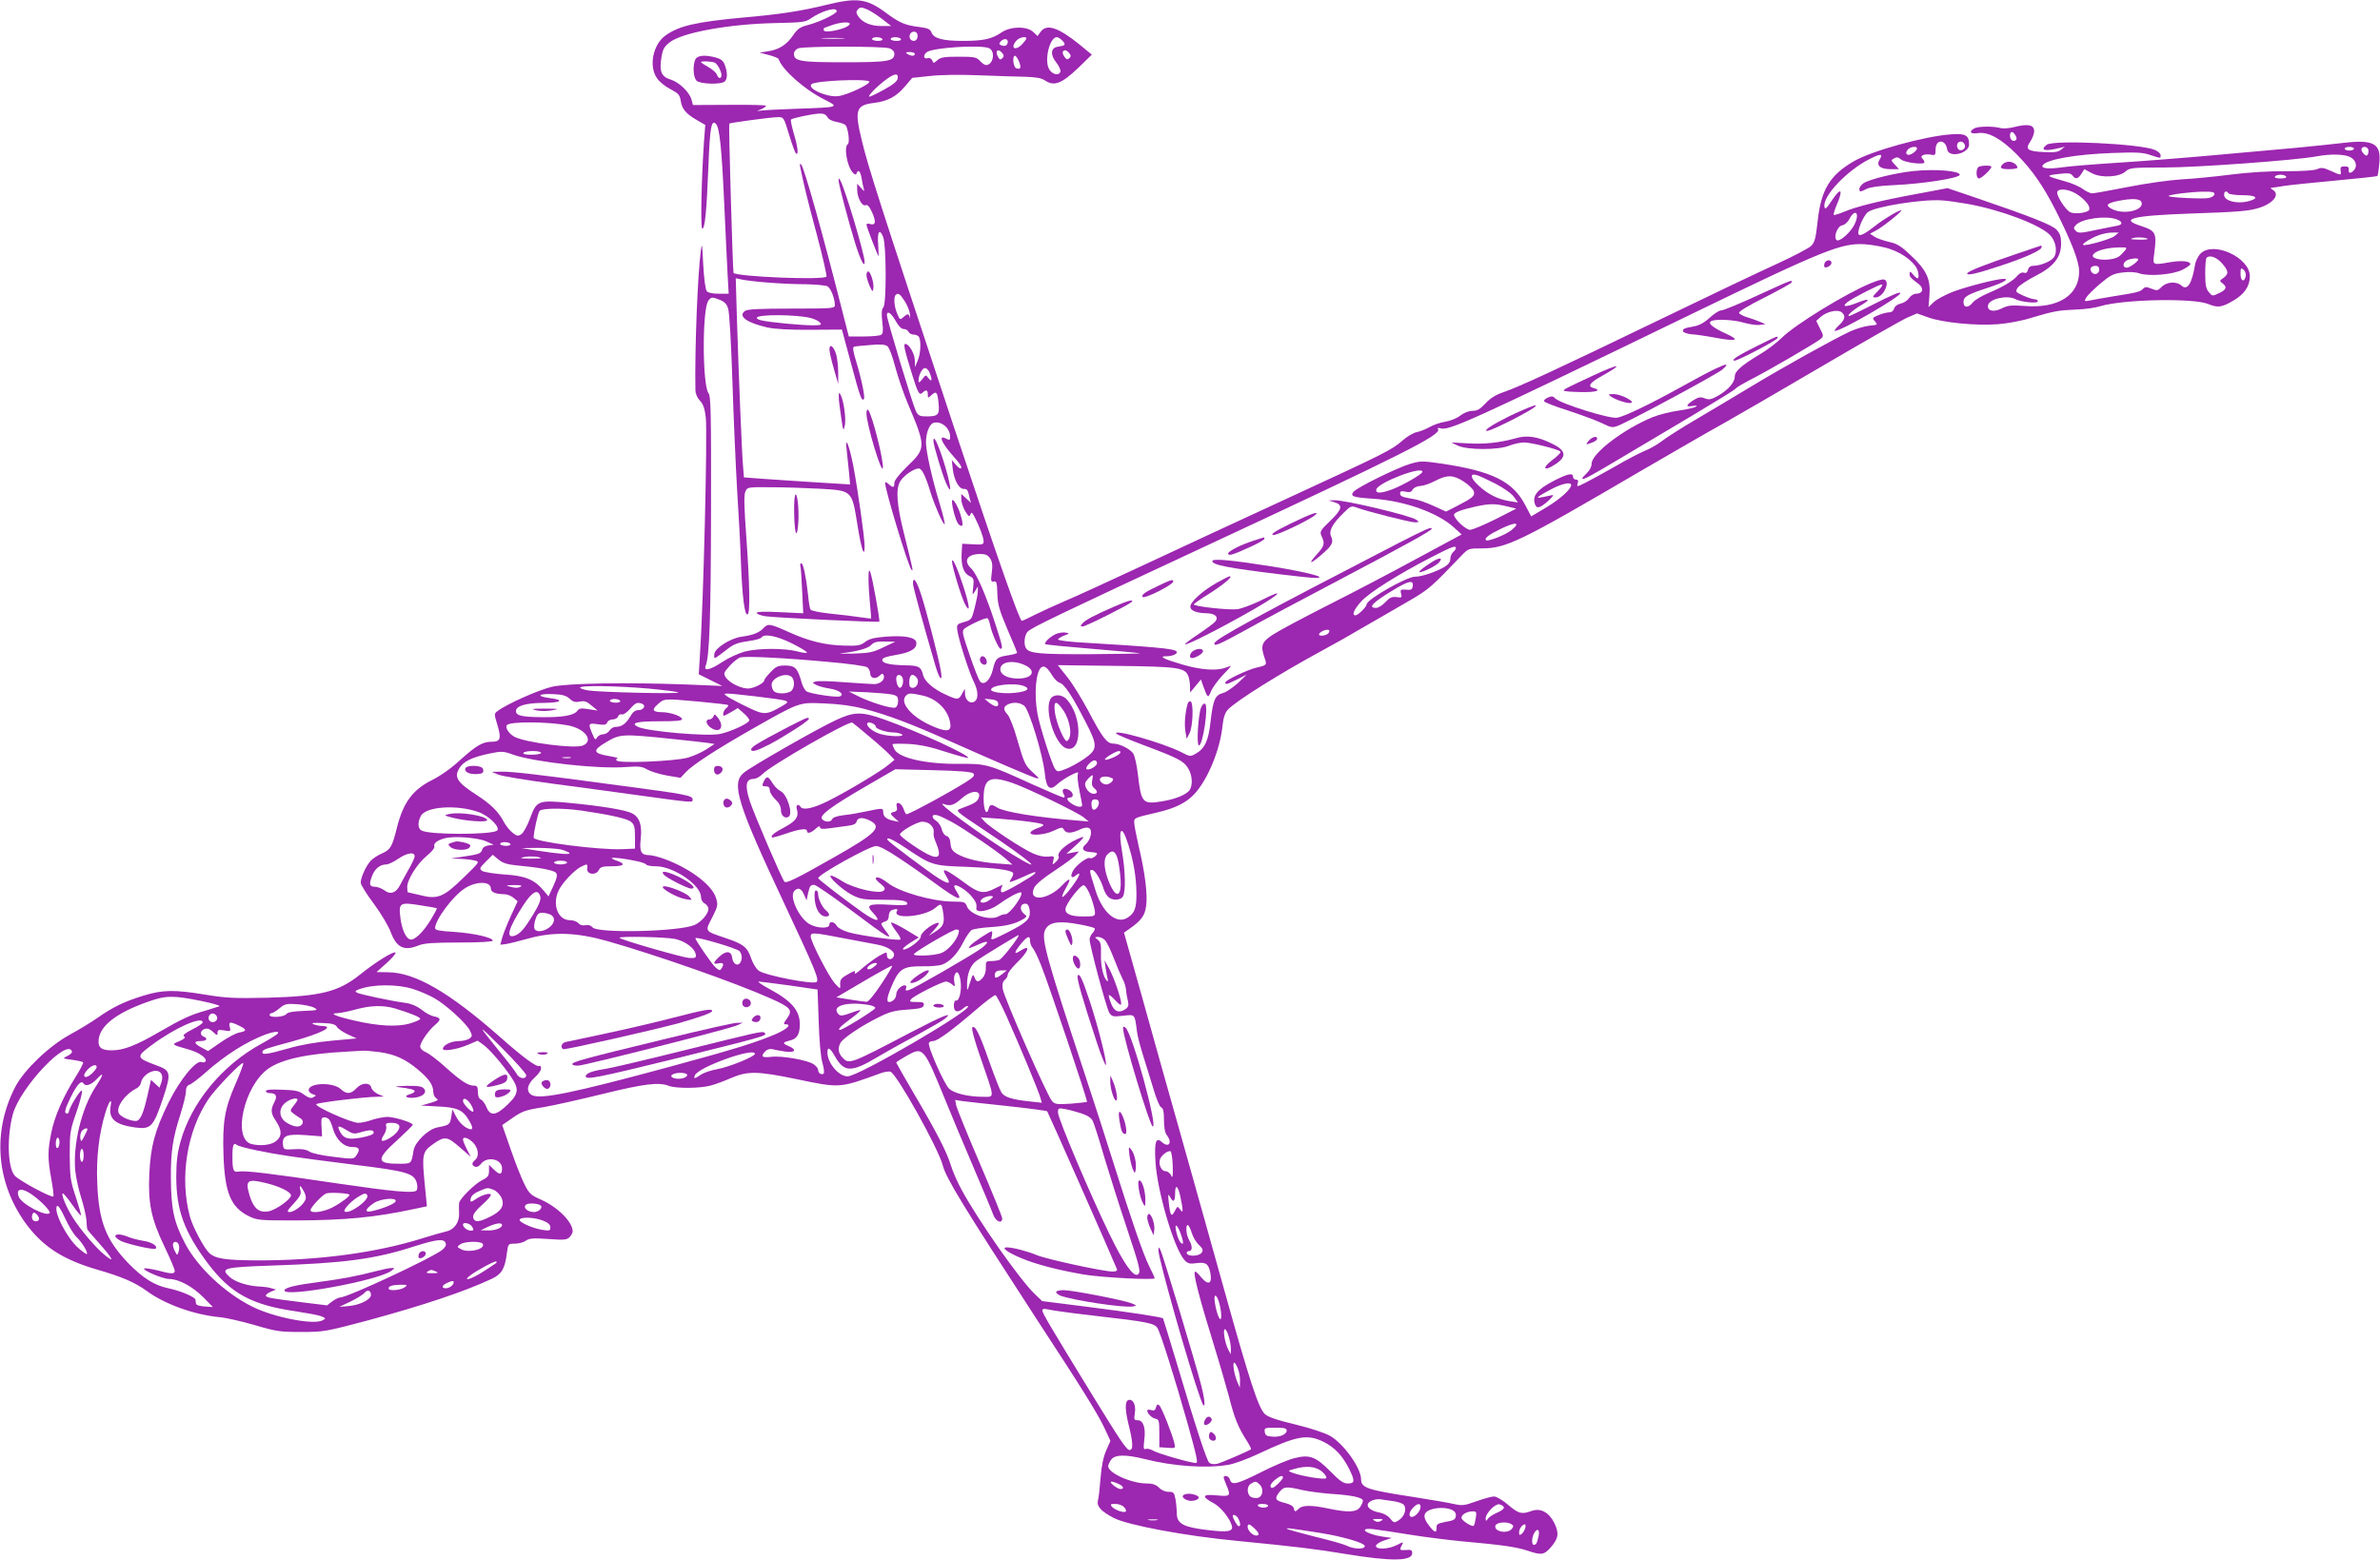 <?xml version="1.0" standalone="no"?>
<!DOCTYPE svg PUBLIC "-//W3C//DTD SVG 20010904//EN"
 "http://www.w3.org/TR/2001/REC-SVG-20010904/DTD/svg10.dtd">
<svg version="1.0" xmlns="http://www.w3.org/2000/svg"
 width="1280pt" height="839pt" viewBox="0 0 1280 839"
 preserveAspectRatio="xMidYMid meet">
<g transform="translate(0,839) scale(0.1,-0.1)"
fill="#9c27b0" stroke="none">
<path d="M4445 8364 c-135 -33 -247 -51 -455 -69 -246 -23 -339 -44 -411 -96
-67 -48 -91 -164 -46 -229 12 -19 44 -45 72 -59 43 -23 51 -31 56 -63 7 -45
27 -69 87 -104 l45 -26 -7 -92 c-14 -207 -19 -466 -9 -466 14 0 23 86 33 337
8 208 16 251 40 227 20 -20 31 -125 45 -429 8 -170 16 -349 19 -397 l5 -88
-53 0 c-34 0 -58 5 -65 14 -7 8 -15 68 -19 143 -5 113 -7 121 -13 73 -17 -130
-33 -528 -29 -747 0 -19 9 -42 24 -58 19 -20 26 -43 32 -92 9 -91 -12 -981
-32 -1284 l-6 -96 64 -32 63 -31 -195 8 c-322 12 -634 7 -720 -12 -68 -15
-245 -93 -294 -131 -19 -14 -19 -16 -1 -74 22 -74 17 -91 -30 -91 -50 0 -83
-20 -172 -100 -45 -42 -106 -85 -151 -107 -103 -52 -153 -120 -187 -254 -26
-105 -35 -119 -79 -139 -23 -10 -51 -28 -63 -41 -25 -28 -53 -89 -53 -117 0
-11 31 -61 70 -113 38 -51 79 -120 91 -152 32 -86 73 -105 152 -72 28 11 79
15 217 15 108 0 180 4 180 10 0 17 -103 40 -207 47 -79 5 -103 9 -103 20 0 44
94 171 158 213 62 41 142 41 142 0 0 -19 26 -30 71 -30 15 0 37 -8 50 -19 l23
-19 -36 -78 c-20 -44 -41 -96 -47 -118 l-10 -38 32 4 c18 3 70 16 117 29 137
38 259 34 429 -14 272 -78 679 -221 871 -306 115 -51 126 -64 91 -112 -17 -23
-19 -29 -6 -29 33 0 12 -23 -47 -50 -100 -44 -230 -85 -567 -176 -530 -144
-704 -179 -750 -155 -33 18 -27 57 14 94 19 17 35 39 35 49 0 11 -4 17 -9 14
-13 -9 -87 45 -211 155 -276 243 -458 348 -604 349 l-61 1 55 49 c30 27 51 52
47 56 -9 9 -104 -49 -190 -118 -117 -94 -212 -117 -497 -125 -178 -4 -222 -2
-333 16 -169 28 -232 27 -336 -5 -101 -31 -164 -61 -246 -119 -33 -23 -100
-64 -150 -91 -111 -61 -244 -188 -292 -279 -124 -238 -105 -510 51 -730 93
-129 201 -200 390 -255 132 -38 203 -69 266 -115 95 -70 253 -127 387 -140 37
-3 124 -23 193 -43 115 -34 135 -37 250 -37 122 0 131 2 358 62 298 81 520
155 667 224 53 25 70 53 81 137 7 52 7 52 43 52 20 0 47 7 59 16 19 13 40 15
121 9 84 -6 100 -5 114 10 9 9 17 23 17 31 0 51 -82 132 -171 171 -54 24 -63
32 -88 82 -16 31 -49 115 -74 187 l-46 132 42 29 c65 46 77 51 179 67 53 9
196 41 318 71 224 55 303 65 357 44 37 -15 167 -14 223 1 25 6 75 25 112 41
88 38 141 38 352 -6 235 -49 230 -49 450 31 21 8 46 12 55 9 33 -10 257 -411
281 -503 18 -70 110 -220 498 -817 265 -405 337 -522 375 -603 l29 -63 -23
-52 c-15 -35 -25 -82 -30 -147 -4 -52 -10 -107 -14 -121 -8 -32 16 -59 88 -96
77 -38 385 -96 662 -122 306 -30 419 -43 586 -71 243 -40 354 -38 354 5 0 16
-6 20 -32 17 -36 -2 -38 0 -23 27 9 18 8 18 -27 0 -45 -23 -113 -26 -113 -5 0
8 19 21 43 29 l42 14 -49 7 c-92 14 -136 50 -48 40 26 -3 112 -16 192 -29 80
-13 201 -28 270 -35 224 -20 302 -31 361 -50 79 -27 92 -25 128 15 43 49 47
76 21 131 -29 59 -75 84 -123 66 -53 -19 -70 -15 -126 33 -30 26 -63 45 -76
45 -13 0 -56 -12 -95 -26 -64 -23 -77 -24 -118 -15 -26 6 -121 23 -212 37
-261 40 -290 50 -290 98 -1 60 -93 189 -165 231 -26 16 -105 42 -187 62 -101
24 -150 41 -166 57 -34 33 -82 180 -212 646 -65 234 -171 610 -234 835 -64
226 -160 567 -213 759 l-98 349 30 21 c64 45 82 71 89 122 9 60 -6 180 -40
322 -13 57 -24 114 -24 127 0 26 -3 25 125 55 95 22 153 51 197 97 72 76 140
239 153 370 5 44 13 69 29 86 43 46 281 195 506 317 58 31 164 91 235 133 72
41 178 103 237 137 103 60 117 73 274 237 41 43 42 43 111 43 134 0 204 34
853 414 179 104 379 220 445 256 66 37 306 176 534 310 227 133 435 252 462
263 l49 21 62 -22 c80 -28 256 -45 373 -36 52 4 129 18 182 35 116 35 144 40
240 44 43 1 101 9 129 18 125 37 502 45 582 11 49 -20 70 -18 130 17 62 35 92
79 92 133 0 101 -196 191 -265 122 -13 -13 -27 -41 -30 -62 -17 -102 -42 -139
-73 -110 -27 24 -79 20 -106 -7 -21 -21 -25 -22 -55 -10 -27 11 -34 11 -46 -1
-16 -16 -27 -19 -165 -41 -52 -9 -108 -18 -124 -22 -26 -5 -27 -4 -17 15 6 11
40 45 75 75 56 47 72 55 120 61 36 5 70 3 93 -5 53 -17 180 -6 231 20 23 12
42 25 42 30 0 16 -46 21 -106 11 -100 -17 -97 -18 -88 48 14 110 9 120 -73
147 -116 37 -45 55 262 66 263 9 318 13 375 31 77 24 114 73 73 97 -10 6 -13
11 -8 11 6 0 37 4 70 10 33 5 159 18 279 29 120 11 220 22 222 24 2 2 7 31 10
65 12 110 -28 133 -196 113 -47 -6 -159 -17 -250 -26 -91 -8 -291 -26 -445
-40 -154 -14 -383 -32 -510 -40 -126 -8 -263 -19 -304 -25 -76 -11 -116 -6
-105 11 19 31 178 59 375 66 129 5 165 3 204 -11 59 -19 55 -19 55 0 0 8 -15
21 -32 28 -80 33 -548 55 -581 27 -38 -31 -10 -37 78 -15 l20 5 -20 -16 c-15
-13 -37 -16 -92 -13 -89 4 -103 15 -74 56 11 17 21 42 21 56 0 34 -31 41 -101
24 -30 -8 -65 -11 -79 -7 -38 11 -119 10 -141 -1 -33 -18 -22 -33 19 -26 55 8
123 -29 206 -112 87 -88 144 -171 212 -304 87 -173 126 -275 126 -329 -1 -128
-113 -199 -292 -185 -73 5 -90 4 -124 -13 -43 -22 -80 -14 -74 17 7 35 103 56
147 33 29 -16 121 -25 121 -12 0 6 -8 11 -17 11 -10 0 -38 9 -62 20 -42 19
-43 21 -29 43 9 12 51 40 94 62 99 50 139 101 139 175 0 37 -6 54 -24 74 -24
26 -141 72 -431 171 l-156 53 -159 -30 c-193 -35 -333 -69 -399 -98 -27 -11
-51 -18 -54 -16 -2 3 5 28 17 56 35 81 22 95 -24 26 -34 -51 -40 -56 -43 -37
-9 57 123 195 242 255 61 31 75 30 55 -2 -20 -32 3 -52 59 -52 l45 0 -22 24
c-22 23 -22 25 -4 34 13 8 22 7 36 -5 19 -18 127 -31 127 -16 0 5 -5 14 -12
21 -15 15 12 26 47 20 23 -5 25 -2 25 29 0 55 54 55 62 0 7 -49 118 -24 118
26 0 50 -20 61 -101 54 -142 -11 -421 -88 -518 -144 -129 -74 -177 -154 -195
-320 -11 -99 -16 -117 -37 -137 -13 -12 -96 -56 -184 -96 -88 -40 -376 -177
-640 -305 -540 -261 -743 -355 -830 -385 -42 -14 -71 -33 -96 -60 -29 -31 -44
-40 -69 -40 -20 0 -46 -10 -67 -26 -18 -14 -55 -29 -82 -33 -26 -4 -63 -17
-82 -28 -19 -11 -49 -23 -67 -27 -19 -3 -53 -23 -77 -44 -60 -53 -95 -70 -615
-310 -250 -115 -601 -278 -780 -362 -178 -83 -367 -170 -420 -192 -52 -22
-125 -56 -162 -74 -37 -19 -70 -34 -72 -34 -13 0 -131 337 -365 1041 -404
1220 -461 1398 -496 1543 -40 164 -32 190 63 202 75 9 121 33 169 89 l39 46
94 10 c57 7 163 8 265 4 94 -4 206 -7 250 -8 59 -2 87 -7 107 -21 47 -31 88
-16 175 67 l75 73 -68 56 c-113 91 -176 112 -208 66 l-16 -22 -23 22 c-34 32
-121 31 -170 -2 -52 -36 -99 -46 -208 -46 -109 0 -157 13 -169 45 -7 18 -19
24 -67 30 -75 9 -106 22 -182 79 -101 74 -153 80 -316 40z m222 -26 c15 -7 50
-29 77 -50 l49 -38 -52 0 c-57 0 -102 18 -125 52 -11 16 -13 25 -4 35 13 16
20 16 55 1z m-167 -8 c0 -14 -91 -58 -153 -74 -43 -11 -57 -20 -81 -55 -35
-52 -76 -78 -136 -87 l-45 -7 50 -13 c27 -7 51 -17 52 -21 20 -59 140 -165
246 -218 83 -42 84 -42 -148 -50 -93 -3 -181 -8 -195 -10 -24 -4 -24 -4 3 7
15 7 27 15 27 19 0 4 -89 6 -197 5 l-196 -1 -8 29 c-11 41 -67 94 -112 108
-50 15 -62 44 -50 117 7 45 14 59 43 82 66 54 322 100 573 105 141 3 160 5
186 24 59 41 141 65 141 40z m70 -68 c0 -13 -47 -32 -96 -39 -30 -4 -44 -2
-44 6 0 6 1 11 3 11 1 0 20 7 42 15 45 16 95 19 95 7z m363 -54 c6 -19 -3 -38
-18 -38 -18 0 -28 17 -21 35 7 18 33 20 39 3z m-400 -25 c-29 -2 -77 -2 -105
0 -29 2 -6 3 52 3 58 0 81 -1 53 -3z m212 -3 c4 -6 -7 -10 -24 -10 -17 0 -31
5 -31 10 0 6 11 10 24 10 14 0 28 -4 31 -10z m100 0 c4 -6 -7 -10 -24 -10 -17
0 -31 5 -31 10 0 6 11 10 24 10 14 0 28 -4 31 -10z m675 3 c0 -4 -10 -17 -22
-30 -37 -40 -68 -22 -31 19 15 17 53 25 53 11z m195 -13 c19 -21 15 -25 -29
-32 -35 -6 -38 -43 -6 -83 16 -20 26 -43 23 -51 -8 -22 -41 -16 -59 11 -30 45
0 175 40 175 7 0 21 -9 31 -20z m-295 -4 c0 -19 -14 -28 -34 -20 -13 5 -14 9
-5 20 15 18 39 18 39 0z m-636 -36 c16 -6 26 -17 26 -29 0 -40 -32 -46 -270
-46 -238 0 -270 6 -270 46 0 11 10 24 23 29 30 12 459 12 491 0z m537 0 c34
-19 20 -90 -18 -90 -7 0 -22 10 -33 23 -19 20 -31 22 -115 22 -77 0 -96 -3
-114 -19 -19 -17 -21 -18 -27 -2 -4 11 -14 16 -25 13 -22 -6 -26 15 -5 32 30
25 297 42 337 21z m69 -25 c10 -12 10 -19 1 -28 -9 -9 -14 -9 -21 3 -22 34 -4
54 20 25z m360 0 c10 -13 11 -18 1 -28 -10 -9 -15 -8 -26 7 -23 31 1 50 25 21z
m-830 -5 c0 -13 -20 -13 -40 0 -12 8 -9 10 13 10 15 0 27 -4 27 -10z m560 -40
c14 -34 9 -46 -15 -37 -16 7 -22 67 -6 67 5 0 14 -14 21 -30z m-652 -92 c-2
-15 -24 -33 -73 -60 -38 -21 -74 -38 -79 -38 -14 0 42 57 88 91 47 35 69 37
64 7z m-153 -17 c7 -13 -118 -72 -166 -78 -60 -8 -169 40 -145 64 19 19 300
31 311 14z m-225 -191 c7 -12 25 -22 50 -26 22 -4 44 -12 48 -18 14 -18 23
-94 12 -101 -23 -14 -4 -124 28 -155 11 -11 16 -12 19 -2 9 23 20 12 27 -27 3
-22 9 -48 12 -58 4 -14 1 -13 -15 6 l-21 23 0 -31 c0 -44 26 -92 45 -85 11 5
21 -7 36 -40 22 -50 18 -70 -12 -61 -10 4 -19 2 -19 -4 0 -10 59 -163 65 -169
1 -2 0 26 -2 62 -6 70 8 90 27 40 17 -43 18 -358 1 -377 -10 -12 -11 -32 -6
-78 6 -47 4 -63 -6 -70 -8 -5 -50 -9 -94 -9 l-80 0 -29 113 c-110 437 -211
795 -227 812 -7 7 -9 2 -5 -15 20 -97 35 -161 88 -358 33 -123 56 -227 53
-230 -19 -20 -484 0 -500 20 -4 5 -27 799 -23 803 5 5 229 35 263 35 30 0 31
-2 59 -95 16 -53 33 -98 37 -101 15 -9 10 36 -12 108 -11 39 -18 72 -15 75 8
8 117 31 153 32 23 1 35 -5 43 -19z m6390 -99 c7 -13 7 -22 0 -26 -15 -9 -30
4 -30 26 0 25 16 25 30 0z m-272 -54 c4 -21 -27 -35 -38 -17 -12 19 0 42 19
38 9 -2 17 -11 19 -21z m-258 -16 c0 -6 -10 -17 -22 -25 -27 -19 -48 -5 -28
19 14 16 50 21 50 6z m2350 -1 c0 -5 -11 -10 -25 -10 -14 0 -25 5 -25 10 0 6
11 10 25 10 14 0 25 -4 25 -10z m75 0 c4 -6 4 -18 1 -27 -5 -12 -9 -13 -21 -3
-8 7 -15 19 -15 26 0 16 26 19 35 4z m-95 -45 c32 -16 40 -51 18 -73 -17 -17
-29 -15 -26 6 2 12 -4 17 -22 17 -20 0 -24 -4 -22 -22 4 -28 5 -28 -53 -2 -40
18 -52 19 -73 9 -16 -7 -79 -11 -168 -11 -85 1 -202 -6 -295 -18 -85 -11 -206
-23 -269 -26 -64 -4 -191 -22 -287 -41 -95 -19 -181 -34 -191 -34 -10 0 -32
10 -50 23 -17 13 -60 32 -94 41 -107 30 -108 32 -38 40 53 6 66 5 76 -8 16
-22 29 -20 48 9 l16 25 41 -22 c52 -27 149 -21 182 11 21 18 35 20 208 20 175
0 707 39 819 60 74 14 149 12 180 -4z m-345 -105 c4 -6 -8 -10 -30 -10 -22 0
-34 4 -30 10 3 6 17 10 30 10 13 0 27 -4 30 -10z m-1117 -100 c43 -31 67 -64
57 -80 -10 -15 -75 -23 -100 -12 -27 12 -80 96 -70 112 13 20 72 10 113 -20z
m732 6 c0 -8 -14 -18 -31 -21 -31 -7 -224 3 -216 11 7 8 121 22 185 23 47 1
62 -2 62 -13z m75 4 c3 -5 38 -10 76 -10 79 0 92 -18 25 -34 -56 -13 -120 3
-124 32 -3 22 12 30 23 12z m-1408 -56 c178 -31 391 -111 447 -167 32 -32 43
-89 23 -120 -15 -23 -74 -47 -114 -47 -13 0 -23 -8 -26 -21 -4 -15 -11 -20
-22 -16 -9 4 -22 -2 -33 -14 -24 -29 -75 -60 -155 -94 -38 -16 -77 -39 -87
-52 -24 -31 -50 -30 -50 2 0 29 20 41 137 79 79 26 113 46 78 46 -36 0 -203
-43 -273 -70 -41 -16 -87 -41 -102 -55 l-28 -27 5 65 c7 86 -17 136 -102 215
-52 49 -73 62 -117 71 -29 7 -64 19 -77 28 l-24 16 29 15 c36 18 145 105 139
110 -6 6 -94 -46 -140 -83 -52 -41 -82 -57 -89 -46 -10 16 25 101 50 120 38
30 296 71 399 63 28 -2 87 -10 132 -18z m940 9 c17 -44 -94 -71 -159 -37 -37
19 -28 31 33 43 75 15 119 13 126 -6z m-1542 -118 c-22 -46 -84 -100 -98 -86
-17 17 5 75 31 79 12 2 29 16 37 32 31 60 59 37 30 -25z m1409 25 c32 -12 34
-28 4 -34 -13 -2 -65 -13 -116 -23 -82 -18 -95 -18 -108 -5 -13 13 -13 17 1
32 31 34 162 52 219 30z m-12 -90 c-21 -17 -159 -56 -169 -47 -6 6 44 37 85
52 21 8 53 14 72 14 l35 0 -23 -19z m178 -16 c0 -2 -24 -4 -52 -3 -38 1 -46 3
-28 8 24 7 80 3 80 -5z m-1384 -54 c75 -25 140 -79 149 -121 9 -40 0 -47 -24
-18 -17 20 -20 21 -21 7 0 -17 4 -22 49 -56 30 -23 22 -52 -13 -52 -14 0 -30
-10 -39 -24 -9 -13 -29 -26 -45 -29 -18 -4 -31 -14 -35 -26 -3 -13 -13 -21
-26 -21 -12 0 -38 -7 -58 -15 -34 -14 -35 -16 -19 -34 16 -18 15 -19 -31 -23
-26 -3 -73 -17 -103 -31 -92 -43 -356 -190 -525 -292 -88 -53 -225 -135 -305
-182 -80 -47 -163 -100 -184 -117 -22 -17 -62 -40 -90 -51 -28 -12 -98 -48
-156 -82 -58 -33 -129 -72 -158 -87 -51 -26 -53 -26 -47 -7 5 15 2 21 -9 21
-9 0 -16 7 -16 15 0 22 -24 18 -93 -16 -99 -50 -129 -86 -111 -133 9 -24 27
-19 70 19 27 25 33 35 19 31 -74 -16 -80 -17 -70 -7 6 5 36 23 69 40 57 30
106 40 106 22 0 -22 -57 -74 -133 -120 l-82 -49 -32 61 c-67 128 -177 182
-449 223 -104 15 -115 15 -169 -1 -69 -20 -285 -126 -305 -150 -21 -25 -3 -31
108 -38 164 -11 343 -74 430 -153 l43 -39 -243 -131 c-134 -73 -348 -185 -477
-250 -128 -65 -260 -135 -292 -156 -64 -41 -71 -60 -48 -127 14 -38 12 -40
-43 -52 -50 -12 -168 -68 -168 -80 0 -13 5 -12 63 16 l52 26 -48 -46 c-27 -24
-63 -49 -80 -53 -42 -11 -53 -37 -66 -150 -11 -104 -30 -147 -78 -175 -31 -18
-32 -18 -80 7 -101 51 -379 130 -348 98 6 -5 73 -33 150 -62 181 -68 212 -84
235 -123 25 -40 26 -100 3 -123 -25 -24 -77 -44 -146 -55 -102 -17 -110 -7
-127 144 -6 50 -17 101 -25 113 -16 25 -74 54 -108 54 -34 0 -59 33 -135 178
-35 65 -85 147 -113 181 l-50 63 313 -4 c336 -4 371 -9 389 -55 5 -13 9 -39 9
-56 l1 -32 29 35 29 35 10 -30 c27 -73 27 -73 44 -34 8 20 36 58 61 85 25 26
46 49 46 51 0 1 -12 -2 -27 -8 -48 -19 -134 -13 -233 16 -103 30 -132 45 -85
45 33 0 63 15 52 26 -15 15 -110 24 -529 49 -60 4 -108 11 -108 15 0 4 15 14
33 21 30 11 30 12 9 16 -13 3 -37 -1 -52 -7 -30 -13 -67 -47 -58 -55 2 -3 115
-14 249 -25 134 -11 251 -22 259 -24 8 -2 -112 -4 -267 -5 -276 -1 -327 4
-345 32 -14 22 -8 74 10 90 26 24 151 84 947 455 1071 499 1278 603 1259 633
-4 7 0 9 13 5 45 -14 155 35 1343 611 720 349 813 387 940 379 41 -3 103 -14
136 -26z m1263 -7 c-8 -10 -21 -23 -29 -30 -42 -33 -174 -22 -139 12 19 19 75
33 133 34 45 1 47 0 35 -16z m520 -68 c37 -42 39 -58 9 -80 -22 -15 -22 -17
-5 -29 26 -20 21 -35 -19 -53 -35 -17 -36 -17 -55 6 -15 18 -19 39 -19 100 0
43 3 81 7 84 17 17 53 4 82 -28z m-449 20 c0 -11 -46 -45 -62 -45 -23 0 -23
26 0 39 17 10 62 15 62 6z m-210 -54 c0 -24 -25 -34 -40 -16 -15 18 -5 35 21
35 12 0 19 -7 19 -19z m788 -34 c-6 -38 -28 -31 -28 8 0 33 2 36 15 25 9 -7
15 -22 13 -33z m-7948 -37 c58 -5 149 -9 203 -9 54 -1 107 -6 117 -11 18 -10
40 -65 40 -102 0 -17 -18 -18 -233 -18 -173 0 -238 -3 -251 -13 -38 -28 10
-63 119 -88 40 -9 119 -14 232 -13 l171 1 48 -178 c49 -183 58 -209 70 -196 8
8 -12 106 -42 205 -16 52 -19 74 -11 77 7 2 46 6 87 9 54 5 80 3 92 -6 10 -7
29 -57 43 -113 15 -55 45 -143 67 -195 99 -234 99 -241 -3 -339 -44 -43 -69
-75 -69 -89 0 -26 -7 -28 -32 -5 -10 9 -18 12 -18 6 0 -38 125 -450 142 -468
11 -12 8 2 -39 190 -41 162 -47 247 -20 288 20 31 73 67 98 67 17 0 37 -40 64
-130 22 -70 66 -170 75 -170 4 0 -8 51 -27 113 -40 132 -73 277 -73 328 0 49
18 97 40 104 41 13 90 -27 90 -75 0 -17 -3 -19 -19 -11 -47 26 -30 -19 36 -93
40 -44 52 -66 37 -66 -3 0 -15 10 -26 23 l-19 22 5 -48 c7 -58 33 -107 58
-107 20 0 23 -4 32 -45 l8 -30 -26 24 -26 24 0 -29 c0 -16 10 -45 21 -64 18
-29 23 -32 28 -17 5 14 9 12 23 -15 27 -53 48 -109 48 -130 0 -17 -6 -19 -57
-16 l-58 3 -3 -47 c-4 -68 9 -111 41 -126 24 -12 26 -16 21 -60 -5 -46 -5 -46
10 -22 l15 25 0 -25 c0 -14 -8 -54 -17 -90 -16 -62 -18 -65 -57 -76 -36 -10
-40 -14 -37 -40 5 -47 61 -224 89 -281 27 -55 26 -99 -2 -110 -22 -8 -45 15
-45 46 l-1 26 -15 -27 c-18 -34 -25 -34 -89 -4 -66 30 -111 70 -120 103 -11
46 -23 53 -94 54 -87 2 -126 11 -126 29 0 11 21 18 74 27 79 13 114 35 109 67
-4 28 -63 39 -165 31 -63 -5 -89 -12 -110 -28 -24 -19 -40 -22 -108 -20 -104
2 -193 23 -303 73 -102 46 -112 47 -136 21 -22 -24 -57 -38 -118 -46 -58 -8
-142 -60 -146 -92 -2 -13 -1 -23 3 -23 3 0 28 18 55 39 49 39 61 43 147 56 24
4 45 11 49 16 13 22 84 8 163 -32 44 -22 81 -44 81 -49 0 -4 -24 -2 -52 6 -70
18 -209 18 -283 -1 -33 -9 -87 -34 -119 -55 -64 -43 -103 -53 -91 -22 21 49
28 269 29 833 1 523 -1 619 -13 633 -34 41 -35 457 -1 499 16 20 19 20 56 6
30 -11 42 -23 50 -49 7 -20 16 -184 23 -390 6 -195 18 -456 25 -580 8 -124 18
-304 21 -400 7 -182 20 -284 36 -275 14 9 11 164 -7 413 -12 166 -14 230 -5
248 10 24 13 24 138 23 71 0 188 -4 261 -8 176 -10 173 -8 203 -191 21 -134
39 -187 39 -119 0 49 -36 301 -61 434 -23 116 -46 169 -35 80 3 -27 8 -79 12
-115 l6 -66 -194 12 c-106 7 -234 15 -285 19 l-92 7 -5 62 c-6 65 -22 458 -33
800 l-6 209 34 -7 c19 -4 81 -12 139 -16z m735 -99 c14 -21 27 -53 29 -72 2
-19 1 -26 -1 -16 -5 21 -12 21 -35 1 -17 -16 -19 -15 -33 19 -16 38 -20 89 -8
100 13 13 23 7 48 -32z m-47 -109 c15 -27 30 -42 43 -42 11 0 22 -7 25 -15 4
-8 16 -15 29 -15 13 0 26 -7 29 -16 11 -28 6 -91 -9 -125 l-14 -34 -1 36 c0
35 -31 89 -51 89 -11 0 -6 -27 32 -150 35 -114 43 -130 61 -112 18 18 28 15
28 -10 0 -20 1 -21 20 -3 26 24 32 16 38 -46 6 -60 -3 -69 -65 -69 -36 0 -45
4 -57 28 -17 34 -156 492 -156 516 0 28 23 13 48 -32z m-457 17 c20 -5 42 -16
49 -24 11 -13 5 -15 -41 -15 -58 0 -227 16 -271 26 -16 3 -28 9 -28 14 0 20
214 19 291 -1z m639 -295 c15 -37 12 -52 -6 -29 -15 20 -15 20 -34 -5 -15 -19
-20 -21 -20 -8 0 30 19 68 35 68 9 0 20 -12 25 -26z m2650 -532 c0 -12 -101
-70 -159 -93 -64 -24 -94 -25 -89 -2 7 36 248 129 248 95z m393 -64 c44 -23
87 -53 99 -71 l22 -30 -44 7 c-64 10 -119 38 -168 84 -45 41 -49 68 -9 56 12
-3 57 -24 100 -46z m-170 11 c25 -16 49 -40 53 -51 8 -25 -5 -36 -90 -80 l-59
-30 -66 30 c-36 17 -84 34 -106 37 -64 11 -75 15 -75 31 0 12 7 14 29 9 22 -5
32 -2 39 12 6 10 23 18 42 19 17 1 52 13 78 27 64 34 99 33 155 -4z m232 -133
l50 -12 -112 -57 c-62 -31 -124 -57 -137 -57 -23 0 -86 59 -86 81 0 12 39 27
115 44 74 16 106 17 170 1z m26 -126 c-30 -26 -129 -65 -139 -56 -10 11 15 30
81 62 79 38 107 35 58 -6z m-301 -99 c0 -5 -7 -14 -15 -21 -8 -7 -15 -23 -15
-36 0 -17 -10 -31 -32 -44 -42 -25 -123 -53 -157 -52 -46 0 -261 -123 -261
-149 0 -13 -46 -59 -60 -59 -22 0 -8 32 32 76 45 48 195 143 375 236 113 58
133 66 133 49z m-2505 -55 c12 -18 14 -37 9 -76 -6 -46 -5 -51 11 -48 15 3 17
-6 19 -67 2 -59 11 -88 54 -190 29 -66 52 -123 52 -126 0 -4 -21 -10 -47 -14
-61 -9 -69 -16 -83 -76 -14 -57 -46 -88 -68 -66 -7 7 -33 72 -57 143 -41 120
-43 130 -27 143 26 20 115 61 123 55 4 -2 11 -19 14 -37 10 -46 46 -127 56
-127 14 0 11 13 -27 131 -50 155 -101 272 -129 299 -46 43 -25 79 47 80 29 0
41 -6 53 -24z m2273 -148 c-2 -19 -8 -23 -36 -20 -29 2 -32 0 -27 -21 6 -22 4
-23 -24 -19 -25 3 -37 -2 -60 -27 -16 -17 -38 -31 -50 -31 -46 0 -20 28 89 94
85 52 113 58 108 24z m-459 -259 c-20 -12 -52 -11 -44 2 10 16 49 28 54 17 2
-6 -3 -14 -10 -19z m-2388 -71 c-57 -28 -76 -31 -165 -34 -56 -1 -83 0 -61 2
84 9 143 26 160 44 14 16 31 20 74 19 l56 -1 -64 -30z m-303 -78 c119 -10 209
-23 217 -30 8 -7 15 -21 15 -32 0 -26 27 -34 49 -14 16 15 19 15 24 2 8 -21
-19 -46 -51 -46 -15 0 -87 5 -161 10 -74 6 -143 8 -154 4 -20 -6 -20 -7 4 -19
13 -7 45 -15 71 -19 51 -8 82 -31 55 -42 -19 -7 -152 13 -178 26 -10 6 -23 29
-29 53 -20 72 -34 87 -87 87 -39 0 -50 -5 -79 -36 -19 -19 -34 -39 -34 -44 0
-13 -45 -38 -78 -43 -37 -6 -108 27 -129 60 -13 20 -11 25 22 62 20 22 46 42
58 45 33 7 238 -3 465 -24z m1057 -15 c71 -29 53 -75 -29 -75 -57 0 -96 20
-96 50 0 39 63 51 125 25z m155 -60 c11 -18 29 -35 39 -38 25 -6 67 -70 135
-202 72 -138 71 -155 -3 -207 -29 -20 -74 -45 -98 -54 -43 -17 -46 -17 -59 0
-16 23 -81 224 -94 295 -20 105 -9 233 22 252 15 10 32 -3 58 -46z m-1402 -7
c19 -19 15 -66 -7 -78 -26 -14 -74 -13 -89 2 -7 7 -12 22 -12 35 0 38 80 69
108 41z m597 -7 c6 -20 -3 -51 -15 -51 -10 0 -20 26 -20 51 0 24 27 25 35 0z
m75 4 c16 -19 3 -55 -21 -55 -14 0 -19 7 -19 28 0 43 17 54 40 27z m576 -45
c39 -15 19 -30 -49 -37 -60 -6 -127 3 -127 17 0 25 125 39 176 20z m-2018 -14
c84 -8 156 -17 160 -21 8 -9 -420 1 -485 11 -24 4 -43 11 -43 15 0 13 193 10
368 -5z m1310 -32 c27 -6 32 -11 32 -36 0 -16 -6 -31 -15 -34 -19 -8 -134 28
-200 61 l-50 25 100 -4 c55 -3 115 -8 133 -12z m-1734 -23 c17 -16 30 -20 54
-15 25 5 38 1 63 -21 l33 -27 -49 7 c-40 7 -50 5 -61 -10 -17 -23 -79 -34
-184 -33 -113 1 -145 8 -145 33 0 28 53 44 153 44 93 1 109 16 27 26 -75 10
-59 25 21 21 49 -2 70 -8 88 -25z m1000 13 c77 -9 149 -19 159 -23 17 -7 16
-10 -15 -28 -83 -49 -99 -50 -179 -11 -41 19 -90 45 -109 56 -43 27 -40 27
144 6z m896 5 c80 -17 143 -81 151 -154 6 -43 -25 -44 -110 -5 -101 47 -161
119 -131 155 15 18 24 18 90 4z m-1625 -29 c4 -6 -7 -10 -24 -10 -17 0 -31 5
-31 10 0 6 11 10 24 10 14 0 28 -4 31 -10z m423 -4 c85 -8 156 -16 158 -19 3
-2 -2 -10 -11 -17 -14 -11 -21 -40 -11 -40 3 0 20 9 39 20 l35 21 31 -27 c17
-14 31 -32 31 -39 0 -14 -96 -60 -157 -73 -68 -15 -398 14 -444 39 -39 20 -5
29 117 29 96 0 125 3 122 13 -6 16 -64 36 -110 36 -46 1 -54 12 -25 38 40 37
32 36 225 19z m1610 -8 c5 -24 -17 -22 -48 2 l-25 21 35 -3 c24 -2 36 -9 38
-20z m-1914 -4 c22 -9 7 -34 -20 -34 -18 0 -31 -10 -45 -35 -23 -39 -46 -55
-78 -55 -12 0 -26 -9 -33 -20 -7 -11 -23 -20 -35 -20 -12 0 -26 -8 -32 -17 -8
-16 -12 -13 -25 19 -24 56 -22 60 29 52 36 -5 46 -3 51 10 3 9 16 16 29 16 13
0 26 7 29 16 3 9 12 14 20 11 8 -3 27 10 44 29 31 35 39 38 66 28z m1197 -28
c124 -32 255 -82 449 -169 242 -108 443 -194 470 -202 22 -6 21 -3 -12 27 -45
41 -49 48 -88 183 -17 61 -40 119 -51 131 -24 26 -24 41 0 54 29 15 66 12 90
-7 26 -22 100 -264 110 -362 8 -81 27 -98 68 -59 15 14 48 36 72 48 36 18 43
19 38 6 -4 -9 0 -48 8 -87 8 -39 15 -75 15 -80 0 -14 -28 -11 -55 7 -28 18
-33 34 -10 34 22 0 18 28 -5 40 -28 15 -43 4 -30 -21 8 -13 7 -19 0 -19 -6 0
-81 32 -168 71 -239 109 -247 111 -392 110 -177 -2 -324 31 -349 77 -6 12 -11
24 -11 28 0 4 39 4 88 2 62 -4 119 -16 200 -43 63 -20 116 -34 118 -32 13 13
-266 141 -451 207 -121 43 -161 42 -258 -3 -100 -46 -458 -251 -497 -284 -69
-57 -35 -165 221 -710 163 -348 185 -401 171 -415 -16 -16 -277 35 -311 60
-14 10 -32 40 -41 66 -20 61 -42 78 -138 110 -115 39 -111 34 -72 110 31 61
32 69 21 105 -20 69 -139 159 -274 209 -32 12 -71 22 -86 22 -43 0 -53 19 -45
89 8 73 -7 116 -47 136 -34 18 -161 39 -337 56 -168 16 -176 13 -212 -85 -14
-38 -34 -75 -46 -83 -18 -12 -24 -11 -48 8 -14 11 -35 37 -46 57 -27 54 -70
96 -147 146 -104 67 -122 95 -93 143 22 37 69 60 161 79 67 14 75 14 130 -6
116 -40 459 -78 606 -66 71 5 86 3 115 -14 18 -10 66 -25 106 -32 l72 -12 28
30 c36 39 162 121 351 229 266 151 256 147 396 141 81 -3 151 -13 216 -30z
m-1596 -88 c94 -18 141 -85 78 -109 -46 -17 -303 16 -365 47 -31 16 -54 52
-41 64 19 20 222 18 328 -2z m1625 -64 c47 -39 95 -83 108 -97 l23 -24 -31
-26 c-41 -35 -226 -146 -327 -196 -80 -40 -135 -51 -148 -31 -11 18 -26 10
-20 -11 13 -41 -3 -65 -64 -98 -57 -30 -78 -47 -69 -56 2 -2 35 7 73 20 75 26
115 31 115 15 0 -17 22 -11 47 12 14 13 23 17 23 8 0 -9 12 -11 48 -6 26 4 69
9 96 13 36 4 50 11 53 24 6 23 34 24 73 4 66 -34 33 -68 -195 -197 -202 -115
-256 -141 -266 -131 -13 13 -158 350 -186 432 -28 85 -22 121 20 121 13 0 34
12 48 26 43 46 465 288 483 277 6 -4 49 -39 96 -79z m30 57 c0 -12 57 -31 94
-31 17 0 38 -5 46 -10 21 -14 -63 -13 -113 1 -42 11 -81 44 -72 59 7 11 45 -5
45 -19z m-1085 -67 c77 -8 157 -17 179 -20 l39 -6 -46 -30 c-25 -16 -70 -36
-99 -44 -70 -19 -372 -32 -382 -15 -4 6 -1 12 6 12 7 1 -16 7 -52 13 -81 14
-84 30 -11 73 77 46 86 46 366 17z m-715 -74 c0 -5 -23 -10 -51 -10 -31 0 -48
4 -44 10 3 6 26 10 51 10 24 0 44 -4 44 -10z m3114 -1 c-8 -14 -74 -42 -81
-35 -7 6 58 46 75 46 7 0 10 -5 6 -11z m-2956 -26 c-10 -2 -28 -2 -40 0 -13 2
-5 4 17 4 22 1 32 -1 23 -4z m2832 -28 c0 -17 -46 -42 -57 -32 -8 9 27 47 44
47 7 0 13 -7 13 -15z m-666 -55 c8 -8 5 -16 -14 -30 -48 -37 -327 -190 -345
-190 -3 0 -11 14 -16 30 -13 35 -45 43 -36 9 4 -15 0 -23 -14 -26 -24 -7 -24
-10 4 -35 l22 -19 -30 6 c-38 8 -55 23 -55 46 0 23 -3 23 -88 5 -37 -8 -92
-18 -124 -21 -35 -4 -58 -12 -62 -21 -7 -18 -40 -18 -55 0 -16 20 49 68 244
181 l150 87 204 -5 c134 -3 207 -9 215 -17z m640 -38 c-4 -19 -1 -32 10 -41
22 -18 20 -31 -3 -31 -24 0 -51 37 -44 59 5 14 31 41 40 41 1 0 0 -13 -3 -28z
m109 11 c13 -7 -14 -33 -33 -33 -10 0 -23 6 -29 14 -22 26 24 39 62 19z m-540
-24 c77 -26 353 -159 387 -187 l25 -21 -60 5 c-216 17 -395 46 -432 70 -30 19
-40 18 -46 -7 -11 -40 -27 -7 -27 54 0 109 32 127 153 86z m-178 -59 c3 -5 1
-18 -4 -28 -10 -18 -25 -26 -95 -52 -29 -11 -28 -12 130 -117 244 -162 341
-246 150 -130 -162 98 -426 292 -371 272 35 -13 55 -7 96 29 38 35 81 47 94
26z m645 -49 c0 -21 -23 -45 -33 -34 -4 3 -7 17 -7 30 0 16 6 23 20 23 13 0
20 -7 20 -19z m-3340 -48 c60 -20 126 -87 102 -102 -37 -22 -361 -22 -404 1
-21 10 -23 43 -5 78 25 51 189 63 307 23z m555 7 c152 -22 246 -43 268 -60 18
-15 22 -28 22 -82 l0 -63 -68 -3 c-126 -5 -477 40 -477 62 0 30 23 132 32 144
13 15 123 16 223 2z m1995 -62 c71 -40 245 -158 290 -198 l35 -31 -81 6 c-95
7 -171 25 -217 52 -25 15 -33 27 -35 55 -2 25 -9 37 -21 41 -11 3 -22 18 -26
35 -3 17 -17 38 -31 47 -29 19 -22 39 9 29 12 -3 47 -20 77 -36z m427 0 c77
-11 82 -16 30 -34 -17 -6 -33 -16 -35 -22 -6 -20 78 -14 126 10 41 19 45 20
54 5 11 -21 38 -21 82 -1 48 23 70 13 62 -29 -3 -17 -16 -40 -28 -50 -26 -22
-13 -39 31 -41 17 -1 31 -4 31 -7 0 -12 -29 -31 -38 -25 -13 8 -75 -38 -91
-68 -17 -30 -9 -45 14 -26 33 27 24 0 -20 -60 -53 -70 -70 -74 -32 -6 30 53
23 59 -19 15 -77 -82 -188 -92 -152 -14 8 17 49 52 108 90 52 35 104 72 114
84 l19 21 -34 -6 -34 -7 48 43 c26 23 46 45 43 47 -3 3 -28 -8 -57 -23 -52
-29 -86 -65 -75 -82 3 -5 -4 -18 -15 -28 -20 -18 -20 -18 -14 7 6 24 4 25 -28
21 -22 -2 -53 4 -83 18 -57 25 -233 141 -260 172 l-19 21 99 -7 c55 -4 133
-12 173 -18z m-543 -14 c16 -15 20 -28 17 -51 -1 -7 5 -29 14 -49 30 -72 15
-90 -48 -58 -54 28 -147 94 -147 105 0 16 92 69 121 69 15 0 35 -7 43 -16z
m1064 -107 c28 -88 43 -174 44 -260 1 -80 -9 -108 -47 -133 -60 -39 -137 27
-174 149 -34 110 -34 107 -17 107 15 0 46 -51 61 -100 4 -14 14 -33 23 -42 21
-24 69 -23 82 1 15 28 12 135 -5 237 -23 131 -3 156 33 41z m-3453 17 l40 -18
-29 -4 c-17 -2 -30 -11 -33 -23 -6 -21 -18 -25 -108 -38 l-60 -9 50 -2 c28 -1
63 -5 78 -9 28 -6 28 -7 -60 -92 -107 -105 -140 -119 -234 -94 -33 8 -63 15
-65 15 -2 0 -4 12 -4 28 0 40 53 125 105 168 25 20 44 43 41 50 -6 17 16 35
57 45 50 13 178 3 222 -17z m2255 -35 c141 -94 145 -96 330 -102 153 -6 232
-16 248 -32 3 -3 1 -15 -6 -25 -7 -11 -12 -22 -12 -24 0 -3 30 8 66 24 72 33
78 34 70 21 -9 -13 -160 -101 -175 -101 -8 0 -10 7 -6 21 l7 20 -41 -20 c-60
-31 -86 -27 -160 28 -109 80 -134 89 -101 36 26 -42 14 -44 -43 -9 -55 35
-264 192 -272 204 -14 23 25 6 95 -41z m-2125 21 c4 -6 -7 -10 -24 -10 -17 0
-31 5 -31 10 0 6 11 10 24 10 14 0 28 -4 31 -10z m2086 -73 c52 -34 142 -97
200 -140 122 -89 151 -100 113 -41 -9 13 -14 27 -11 30 9 10 64 -24 91 -56 25
-31 30 -42 27 -67 -4 -27 70 -14 118 21 51 37 104 66 121 66 6 0 5 -11 -4 -29
-22 -42 -66 -92 -80 -89 -6 1 -22 -4 -35 -11 -46 -26 -154 8 -171 54 -9 23
-15 25 -72 25 -111 0 -293 52 -354 101 -35 27 -64 38 -64 22 0 -4 12 -17 28
-29 22 -18 25 -25 14 -35 -20 -21 -161 12 -221 50 -26 17 -54 31 -61 31 -24 0
62 -79 114 -105 44 -22 63 -25 157 -25 111 0 139 -5 139 -23 0 -6 -32 -8 -93
-4 -116 7 -132 -1 -93 -42 51 -53 22 -53 -55 1 -81 57 -239 178 -239 184 0 19
275 172 311 173 16 1 62 -23 120 -62z m-1817 44 c21 -5 43 -14 48 -19 11 -11
-55 -6 -177 13 l-80 13 85 1 c47 0 102 -4 124 -8z m2996 -48 c6 -21 13 -67 16
-103 9 -112 -26 -119 -66 -14 -24 65 -26 117 -4 138 25 26 42 19 54 -21z
m-3780 11 c0 -9 -15 -41 -33 -72 -18 -32 -39 -70 -47 -86 -21 -40 -52 -50 -83
-25 -14 10 -37 19 -51 19 -30 0 -33 15 -12 65 15 35 42 55 74 55 10 0 39 13
63 30 49 33 89 39 89 14z m547 -49 c121 -11 202 -26 213 -40 9 -11 6 -27 -14
-71 l-26 -56 -26 31 c-50 60 -99 80 -212 87 -56 4 -110 13 -119 19 -16 12 -14
16 20 50 l37 37 30 -25 c23 -19 46 -27 97 -32z m132 39 c2 -2 -25 -3 -60 -3
-53 1 -58 3 -29 9 32 6 78 3 89 -6z m514 -16 c26 -5 50 -14 53 -19 3 -5 26 -9
52 -9 94 0 242 -101 242 -165 0 -14 8 -29 20 -35 11 -6 20 -19 20 -29 0 -27
-39 -71 -75 -87 -86 -36 -524 -46 -549 -12 -8 10 -21 14 -37 11 -16 -3 -30 1
-38 11 -8 9 -28 16 -46 16 -66 0 -97 88 -59 163 20 40 81 104 116 123 36 19
40 18 36 -8 -4 -32 46 -39 62 -9 9 18 20 21 70 21 65 0 78 12 30 29 -16 5 -30
12 -30 15 0 6 74 -3 133 -16z m-373 -8 c0 -5 -16 -10 -35 -10 -19 0 -35 5 -35
10 0 6 16 10 35 10 19 0 35 -4 35 -10z m-252 -131 c-11 -6 -29 -6 -50 0 -32 9
-31 9 17 10 38 0 46 -2 33 -10z m1772 -120 c213 -160 241 -176 190 -112 -11
14 -20 29 -20 33 0 4 9 10 20 13 13 3 20 14 20 30 0 14 7 28 16 31 24 9 36 7
28 -5 -28 -46 148 -31 206 17 33 28 35 26 44 -36 6 -50 -2 -66 -49 -95 l-30
-19 28 30 c31 35 34 46 10 37 -35 -12 -83 -55 -81 -71 3 -18 -75 -76 -95 -69
-6 2 10 17 36 34 l48 30 -71 43 c-39 23 -73 40 -77 37 -3 -3 9 -24 26 -46 17
-22 28 -42 23 -45 -12 -7 -216 21 -278 39 -32 9 -58 24 -64 35 -13 23 -40 27
-40 5 0 -22 -68 -19 -108 5 -56 34 -107 145 -81 176 19 23 39 16 53 -18 l14
-31 7 34 c10 44 13 49 34 49 9 0 95 -59 191 -131z m1297 66 c12 -33 22 -70 22
-82 1 -21 -3 -23 -60 -23 -68 0 -99 12 -99 39 0 27 81 132 99 129 9 -2 26 -30
38 -63z m-2961 2 c4 -17 -7 -45 -40 -99 -46 -75 -68 -100 -97 -111 -51 -18
-36 38 45 163 49 75 80 91 92 47z m2434 -2 c0 -2 -11 -12 -25 -21 -30 -19 -58
-8 -30 13 18 12 55 18 55 8z m-3067 -47 c40 -6 74 -12 76 -14 2 -2 -13 -30
-33 -63 -42 -68 -89 -113 -112 -104 -22 8 -42 53 -50 111 -11 88 -7 91 119 70z
m3265 -27 c5 -45 -16 -64 -122 -118 -88 -44 -89 -44 -82 -19 3 14 3 26 0 26
-12 0 -102 -60 -116 -77 -14 -19 -16 -19 55 11 50 22 47 4 -5 -32 -62 -42
-351 -209 -378 -217 -19 -6 -22 -4 -17 9 8 21 -16 21 -37 0 -9 -8 -16 -23 -16
-33 0 -21 -19 -41 -38 -41 -18 0 -10 34 23 107 33 72 58 86 155 85 43 -1 91 3
107 9 42 16 82 58 114 121 16 32 37 61 46 66 10 5 56 12 103 15 82 5 133 18
175 44 19 12 19 14 3 27 -29 22 -21 60 12 54 9 -2 16 -16 18 -37z m-2577 -21
c27 -15 24 -45 -7 -69 -31 -24 -72 -27 -80 -6 -3 8 -1 30 6 50 9 28 17 35 36
35 14 0 34 -5 45 -10z m2852 -54 c37 -7 70 -16 74 -19 3 -4 -1 -15 -10 -25
-10 -10 -17 -26 -17 -35 0 -33 91 -372 106 -395 14 -21 20 -22 74 -16 66 7 62
12 75 -86 3 -25 19 -85 35 -135 16 -49 40 -130 55 -178 14 -48 32 -91 40 -94
11 -4 15 -22 15 -67 0 -39 5 -69 15 -82 32 -42 11 -71 -27 -37 -31 28 -40 1
-34 -102 8 -159 101 -474 157 -534 17 -18 28 -21 62 -16 54 7 67 -3 77 -55 10
-56 -12 -66 -49 -22 -14 18 -29 32 -33 32 -15 0 20 -136 108 -420 25 -80 58
-196 75 -258 28 -111 48 -160 96 -235 14 -22 23 -41 21 -43 -9 -8 -155 -71
-181 -78 -17 -4 -34 -2 -43 5 -14 12 -69 178 -179 549 -37 124 -69 226 -70
228 -6 7 -170 32 -405 62 l-245 31 -39 37 c-83 80 -306 398 -395 563 -23 42
-48 100 -57 130 -22 72 -74 174 -194 378 -55 94 -100 173 -100 175 0 3 25 19
55 36 90 51 92 49 208 -235 36 -88 105 -254 155 -370 49 -115 96 -227 103
-247 13 -39 49 -54 49 -22 0 9 -54 141 -120 295 -66 154 -123 294 -127 311
l-6 31 39 -6 c21 -3 131 -15 244 -27 113 -12 208 -25 212 -28 5 -6 353 -793
375 -849 3 -9 -5 -13 -23 -13 -50 0 -358 67 -410 89 -50 21 -124 40 -158 41
-35 0 2 -27 79 -59 79 -33 195 -63 334 -87 93 -16 381 -31 381 -20 0 4 -13 32
-29 64 -32 63 -95 246 -196 567 -36 116 -106 332 -155 480 -199 603 -229 712
-211 758 18 47 72 57 194 33z m-658 -48 c-12 -39 -56 -90 -91 -104 -38 -16
-164 -20 -148 -5 23 23 210 131 227 131 14 0 17 -5 12 -22z m-624 -24 c74 -14
157 -30 186 -35 61 -12 99 -38 90 -62 -9 -24 -37 -21 -37 4 0 20 0 20 -42 -3
-22 -13 -63 -43 -90 -66 -26 -24 -45 -36 -41 -26 5 15 1 14 -35 -6 -42 -24
-45 -29 -43 -65 1 -16 -4 -13 -29 15 -34 39 -130 225 -130 253 0 22 12 22 171
-9z m943 4 c-24 -40 -87 -117 -100 -122 -9 -3 -29 -6 -45 -6 -26 0 -28 -3 -27
-35 1 -21 -6 -43 -17 -55 -23 -26 -34 -25 -44 3 -8 20 -10 16 -24 -28 -15 -49
-16 -49 -16 -15 -1 59 17 107 51 132 29 21 219 137 226 138 2 0 0 -6 -4 -12z
m-1843 -9 c55 -12 106 -50 111 -84 3 -17 -2 -20 -37 -18 -37 3 -362 96 -373
108 -10 10 248 5 299 -6z m347 -66 c14 -20 15 -42 3 -62 -14 -21 -39 -6 -43
26 -4 38 -33 41 -69 7 -36 -34 -36 -43 -4 -36 26 5 31 -3 15 -28 -7 -12 -12
-11 -31 5 -20 18 -109 147 -109 158 0 12 226 -55 238 -70z m1562 55 c0 -12 6
-29 14 -37 8 -9 29 -52 46 -96 41 -102 251 -727 246 -732 -2 -2 -41 -6 -87
-10 -75 -5 -86 -3 -101 14 -26 28 -260 561 -265 603 -4 25 0 40 11 49 9 7 16
20 16 29 0 8 20 34 44 58 71 68 83 109 21 68 -34 -22 -31 -6 6 39 35 42 49 47
49 15z m404 3 c9 -10 30 -53 46 -95 16 -42 37 -91 46 -109 10 -17 19 -45 20
-62 1 -16 6 -43 10 -59 5 -22 3 -32 -11 -43 -36 -25 -62 -16 -79 28 -9 23 -15
44 -12 46 2 3 18 -10 35 -29 22 -23 30 -28 31 -17 0 28 -39 141 -65 189 l-25
45 6 -40 c3 -22 8 -49 11 -60 3 -13 2 -17 -5 -10 -19 19 -33 83 -31 144 2 50
-2 64 -17 76 -18 14 -18 14 2 15 11 0 29 -8 38 -19z m-1243 -141 c-12 -11 -28
-17 -34 -13 -12 8 20 33 42 33 12 -1 10 -6 -8 -20z m38 -95 c-36 -54 -69 -95
-78 -94 -9 0 -49 6 -89 12 l-74 12 148 87 c81 48 150 85 152 83 3 -2 -24 -47
-59 -100z m651 55 c-30 -23 -40 -25 -40 -7 0 20 10 27 39 27 l26 0 -25 -20z
m-224 -36 c7 -50 -6 -110 -24 -106 -7 1 -12 -10 -12 -28 0 -35 22 -40 52 -13
10 9 21 14 24 10 21 -21 -589 -377 -647 -377 -49 0 -109 72 -109 129 0 32 14
25 39 -19 50 -89 88 -91 229 -7 59 35 160 91 224 125 64 35 127 71 140 82 49
41 -10 17 -181 -72 -334 -175 -334 -175 -371 -136 -22 24 -25 49 -10 78 14 25
106 88 200 135 63 32 88 39 160 44 70 5 85 9 88 24 3 14 -4 17 -38 17 -37 0
-41 2 -30 15 15 19 167 95 188 95 8 0 23 -7 32 -15 16 -14 17 -14 13 9 -3 14
-3 32 1 41 11 28 25 15 32 -31z m-920 -25 l151 -22 6 -171 c3 -104 11 -192 20
-223 9 -31 11 -55 6 -59 -13 -7 -29 4 -29 21 0 8 -11 21 -24 30 -34 23 -173
47 -228 40 -51 -6 -59 2 -32 30 11 11 25 14 40 11 13 -4 44 -9 69 -13 54 -7
62 11 14 31 -33 14 -31 19 13 30 31 7 47 30 49 72 6 82 -37 136 -161 203 -41
22 -68 41 -60 41 8 0 83 -10 166 -21z m-2025 -19 c35 -11 87 -33 116 -50 63
-36 169 -133 190 -173 14 -28 14 -32 -3 -44 -10 -7 -34 -13 -53 -13 -41 0 -82
-18 -89 -39 -7 -20 73 -8 138 20 l49 21 29 -21 c33 -23 104 -105 150 -173 45
-66 42 -92 -18 -150 -63 -60 -93 -64 -114 -13 -8 19 -22 38 -31 41 -9 4 -15
19 -15 40 0 29 -4 34 -22 34 -31 0 -71 26 -155 102 -40 36 -86 71 -103 78 -17
7 -30 20 -30 30 0 23 43 85 80 117 34 28 32 38 -8 46 -15 3 -45 19 -65 36 -25
19 -55 32 -85 36 -72 9 -245 46 -262 55 -12 7 -10 10 10 18 74 28 205 29 291
2z m3192 -146 c70 -156 176 -411 183 -441 l7 -25 -64 7 c-95 10 -137 23 -153
48 -8 12 -37 87 -65 165 -53 152 -77 200 -92 185 -5 -5 12 -71 45 -164 78
-226 77 -209 12 -209 -77 0 -153 18 -181 43 -27 24 -119 233 -109 248 3 5 13
9 23 9 23 0 103 59 231 169 52 45 99 80 104 78 5 -2 32 -53 59 -113z m-4333
82 c63 -13 108 -26 100 -29 -8 -3 -41 -13 -73 -23 -80 -22 -129 -45 -250 -115
-125 -73 -193 -99 -255 -99 -53 0 -72 12 -72 47 0 80 91 153 265 214 97 35
137 35 285 5z m610 -37 c23 -13 19 -14 -57 -17 -56 -2 -85 -7 -93 -17 -14 -17
-90 -21 -90 -5 0 6 5 10 11 10 6 0 25 12 42 26 29 24 37 26 97 22 36 -3 77
-11 90 -19z m2983 15 c21 -4 36 -11 34 -17 -3 -11 -174 -117 -189 -117 -16 0
2 20 59 61 30 22 53 43 51 45 -2 2 -27 -5 -55 -16 -38 -14 -53 -16 -62 -7 -45
45 39 71 162 51z m-2548 -19 c82 -25 135 -46 135 -56 0 -4 -25 -16 -57 -25
-67 -19 -171 -14 -301 17 -100 23 -133 38 -87 39 17 1 59 9 95 19 82 23 151
25 215 6z m-957 -48 c4 -20 -25 -34 -40 -19 -15 15 -1 44 19 40 10 -2 19 -11
21 -21z m-78 -27 c0 -5 -25 -23 -57 -38 -40 -21 -52 -31 -43 -37 10 -6 3 -13
-26 -26 -43 -18 -43 -18 49 -44 58 -16 103 -48 92 -65 -3 -5 -13 -6 -21 -3
-30 11 -116 -94 -177 -217 -75 -153 -97 -236 -104 -386 -7 -158 10 -241 83
-393 30 -62 54 -120 54 -127 0 -18 -18 -18 -92 2 -33 8 -65 13 -71 11 -20 -6
97 -57 133 -57 51 0 127 -41 185 -100 l50 -51 -45 3 c-27 2 -46 8 -46 16 -1 6
-2 16 -3 21 -2 14 -81 48 -146 61 -77 17 -136 54 -217 137 -119 125 -157 223
-165 430 -6 137 10 267 44 378 19 63 37 84 28 34 -12 -68 24 -99 132 -114 86
-11 98 2 153 167 41 125 38 140 -38 167 -111 41 -112 46 -25 110 125 93 273
158 273 121z m195 -17 c43 -21 44 -29 3 -37 -18 -3 -64 -27 -101 -53 l-68 -47
-35 19 c-42 22 -44 35 -4 35 32 0 40 14 15 24 -22 8 -18 34 6 41 14 5 28 0 45
-16 21 -20 24 -21 24 -4 0 15 6 17 36 12 34 -6 36 -5 30 18 -8 29 1 31 49 8z
m527 -7 c6 -10 32 -28 58 -40 l48 -22 -131 -12 c-86 -8 -169 -22 -237 -42
-116 -33 -144 -36 -138 -17 4 12 15 16 160 55 158 44 230 81 161 83 -16 0 -37
5 -48 10 -14 6 1 8 49 6 53 -2 70 -7 78 -21z m1018 -260 c0 -24 -38 -19 -51 7
-6 12 -46 64 -88 115 -129 159 -128 161 7 26 73 -73 132 -139 132 -148z
m-1335 225 c-3 -5 -42 -30 -88 -55 -213 -116 -379 -318 -437 -530 -16 -58 -22
-107 -22 -186 0 -180 43 -297 172 -469 121 -159 234 -221 471 -255 59 -9 119
-20 135 -26 27 -11 28 -12 10 -22 -48 -27 -262 15 -379 73 -148 74 -294 212
-361 339 -61 116 -76 185 -77 355 -1 139 10 213 52 343 16 51 29 105 29 121 0
20 6 32 19 36 10 3 50 33 87 66 107 95 220 166 324 205 42 15 73 18 65 5z
m-1108 -97 c2 -6 -9 -17 -24 -24 -28 -14 -28 -14 25 -21 29 -4 56 -10 59 -13
3 -3 -15 -39 -41 -80 -68 -109 -112 -210 -130 -298 -20 -97 -20 -141 0 -251 9
-48 14 -90 11 -93 -9 -9 -182 84 -207 111 -39 42 -44 207 -11 331 38 142 293
413 318 338z m1657 -4 c81 -12 136 -37 203 -93 58 -48 83 -83 83 -119 0 -15 8
-31 17 -37 14 -7 8 -12 -32 -24 l-50 -14 91 -5 c102 -5 132 -18 164 -71 25
-40 26 -58 3 -50 -28 10 -54 35 -73 72 l-17 34 -6 -41 c-7 -42 -10 -44 -76
-57 -49 -10 -119 -78 -127 -124 -12 -73 -9 -71 -82 -71 -120 0 -120 24 -1 131
43 40 79 75 79 78 0 13 -100 43 -138 43 -20 -1 -57 -8 -81 -16 -24 -9 -57 -16
-74 -16 -40 0 -243 91 -225 101 16 9 262 39 323 39 l40 1 -31 13 c-17 8 -34
23 -37 35 -7 30 -52 28 -81 -4 -29 -31 -53 -32 -83 -4 -40 39 -173 35 -173 -5
0 -8 10 -18 22 -22 20 -6 20 -7 4 -16 -14 -8 -26 -4 -50 13 -26 20 -45 25
-118 27 -60 3 -88 0 -88 -7 0 -6 8 -11 18 -11 37 0 45 -15 28 -48 -22 -42 -20
-61 9 -104 32 -48 32 -81 -1 -107 -27 -21 -84 -27 -132 -15 -103 28 -40 310
89 404 72 52 211 82 424 93 33 2 71 4 85 5 14 1 56 -3 94 -8z m2016 -9 c0 -14
-133 -69 -201 -82 -35 -6 -76 -20 -91 -31 -32 -22 -39 -23 -31 -3 16 44 323
154 323 116z m-2794 -163 c-58 -133 -70 -205 -64 -382 7 -202 39 -280 136
-328 45 -22 57 -23 252 -23 267 1 424 16 635 61 l71 15 -12 122 c-15 153 -12
171 39 208 68 49 80 48 148 -11 l61 -53 -21 41 c-12 23 -21 46 -21 52 0 18 27
10 54 -16 29 -30 35 -74 11 -94 -19 -16 -19 -29 0 -36 9 -4 23 3 33 17 34 41
112 24 112 -26 0 -35 -12 -37 -42 -8 l-28 27 0 -32 c0 -27 -6 -35 -38 -51 -40
-20 -121 -101 -123 -123 -1 -7 -1 -31 0 -53 3 -50 -26 -91 -72 -100 -17 -4
-74 -20 -125 -36 -248 -78 -560 -120 -891 -119 -170 1 -223 9 -256 40 -29 28
-89 141 -104 197 -56 208 -16 458 101 632 38 56 182 205 186 192 2 -5 -17 -56
-42 -113z m-746 92 c0 -6 -12 -22 -27 -36 -36 -33 -57 -15 -23 21 24 26 50 33
50 15z m348 -37 c6 -10 6 -27 0 -45 l-10 -29 -23 21 -23 21 -17 -76 c-23 -104
-41 -145 -64 -145 -33 0 -81 22 -92 41 -17 32 33 103 93 133 13 6 24 20 26 31
10 52 89 87 110 48z m2827 -3 c3 -6 -4 -14 -16 -18 -39 -15 -94 6 -56 21 22 9
66 7 72 -3z m-3180 -65 c-77 -117 -124 -314 -110 -455 4 -36 18 -101 32 -144
14 -44 26 -98 28 -120 1 -23 3 -44 4 -47 0 -4 30 -39 66 -79 72 -81 85 -108
28 -61 -49 40 -127 132 -170 199 -36 56 -67 132 -55 132 5 0 27 -27 51 -61 23
-33 44 -59 46 -57 3 2 -10 46 -27 98 -29 87 -32 106 -33 225 0 124 2 135 37
235 20 58 33 109 28 113 -7 8 -70 -95 -70 -115 0 -4 -4 -8 -10 -8 -17 0 -11
24 20 87 35 71 57 94 70 74 10 -17 41 -7 70 24 41 44 39 27 -5 -40z m1085 -71
c0 -3 -9 -18 -21 -32 -20 -26 -20 -27 -1 -42 11 -8 28 -20 38 -26 24 -14 12
-44 -18 -44 -13 0 -38 9 -55 20 -44 26 -47 78 -7 109 25 20 64 29 64 15z m922
-11 c18 -21 30 -53 21 -53 -13 0 -53 43 -53 57 0 18 14 16 32 -4z m3293 -62
c33 -11 54 -24 62 -41 7 -14 35 -101 62 -195 28 -93 82 -264 121 -380 72 -217
77 -239 59 -251 -23 -14 -74 57 -149 211 -104 213 -280 628 -280 660 0 24 2
26 38 19 20 -3 59 -14 87 -23z m-4049 -29 c7 -4 17 -27 24 -51 16 -60 58 -101
104 -101 39 0 45 -12 22 -46 -14 -20 -18 -20 -122 -7 -61 7 -117 19 -131 29
-18 11 -42 15 -81 12 -55 -3 -57 -2 -60 23 -6 50 19 60 120 53 l90 -7 -2 39
c-2 21 -2 45 -1 52 1 13 20 16 37 4z m381 -37 c7 -19 -21 -51 -60 -72 -37 -19
-44 -11 -22 23 9 14 15 35 12 45 -4 16 0 19 29 19 22 0 37 -6 41 -15z m-280
-26 c30 -19 39 -20 72 -10 50 15 71 14 71 -2 0 -9 -24 -18 -65 -26 -71 -13
-96 -6 -115 29 -20 37 -12 39 37 9z m-1397 6 c0 -4 -8 -20 -17 -38 -16 -30
-18 -31 -21 -9 -2 13 2 30 8 38 12 14 30 19 30 9z m-150 -69 c0 -14 -4 -28
-10 -31 -6 -4 -10 7 -10 24 0 17 5 31 10 31 6 0 10 -11 10 -24z m1065 -45
c123 -25 178 -33 517 -76 291 -36 325 -46 340 -100 4 -16 3 -34 -2 -39 -16
-16 -125 -6 -426 38 -354 53 -496 70 -529 64 -30 -6 -35 6 -35 81 0 61 6 77
24 62 6 -6 56 -19 111 -30z m-935 -26 c0 -19 -4 -35 -10 -35 -5 0 -10 16 -10
35 0 19 5 35 10 35 6 0 10 -16 10 -35z m5857 -56 c2 -60 0 -70 -9 -51 -6 12
-20 22 -30 22 -21 0 -38 34 -30 62 5 21 42 50 57 45 5 -2 11 -37 12 -78z
m-4877 -93 c72 -17 135 -48 135 -66 0 -21 -80 -78 -120 -86 -51 -9 -80 14
-101 80 -27 87 -16 97 86 72z m205 -46 c11 -22 13 -35 5 -49 -14 -28 -60 -61
-83 -61 -16 0 -13 8 23 46 33 36 41 51 36 70 -9 33 0 30 19 -6z m4714 -31 c6
-27 11 -57 11 -66 0 -14 -2 -14 -14 2 -13 18 -14 17 -28 -10 -18 -34 -24 -26
-32 45 -5 45 -4 51 6 33 17 -35 28 -28 28 18 0 53 16 42 29 -22z m-3695 41
c14 -5 32 -23 41 -39 22 -43 4 -75 -59 -106 -58 -29 -81 -31 -90 -9 -7 18 8
39 62 87 17 16 32 34 32 39 0 14 -48 1 -82 -23 -20 -14 -28 -16 -28 -7 0 22
14 37 50 52 42 18 42 18 74 6z m-2478 -29 c50 -36 99 -89 91 -97 -20 -20 -151
49 -166 88 -18 47 18 51 75 9z m1703 3 c7 -6 -43 -44 -91 -69 -47 -25 -118
-34 -118 -15 0 15 62 81 84 90 19 7 115 2 125 -6z m96 -3 c15 -25 -101 -108
-122 -87 -8 8 34 54 72 77 34 21 41 23 50 10z m153 -33 c-5 -14 -70 -40 -127
-53 -43 -9 -39 10 9 43 37 25 125 32 118 10z m780 -23 c13 -12 -11 -35 -36
-35 -37 0 -63 27 -41 41 13 9 67 5 77 -6z m-2496 -170 c28 -26 63 -83 55 -91
-2 -2 -22 12 -44 31 -62 53 -136 196 -117 227 5 8 21 -15 44 -65 19 -42 47
-88 62 -102z m-202 99 c0 -16 -26 -19 -35 -4 -4 6 -4 18 -1 27 5 12 9 13 21 3
8 -7 15 -19 15 -26z m2710 -10 c28 -11 40 -22 40 -36 0 -18 -4 -20 -42 -14
-56 9 -131 43 -123 56 9 15 80 12 125 -6z m-380 -34 c9 -17 8 -20 -8 -20 -18
0 -42 18 -42 32 0 17 40 7 50 -12z m160 10 c0 -16 -37 -30 -77 -29 l-38 1 40
19 c44 20 75 24 75 9z m3653 -55 c9 -25 12 -45 7 -45 -12 0 -26 27 -35 69 -10
48 10 31 28 -24z m56 14 c7 -23 24 -52 39 -66 21 -19 24 -28 15 -41 -12 -20
-74 -23 -80 -4 -3 6 2 12 11 12 20 0 20 27 1 60 -16 27 -20 80 -7 80 5 0 14
-19 21 -41z m-4012 -56 c4 -10 -2 -23 -18 -36 -53 -43 -511 -257 -551 -257 -8
0 -27 -10 -42 -21 l-27 -21 -137 17 c-169 21 -192 25 -192 36 0 5 12 15 28 21
l27 11 -25 7 c-14 5 -39 8 -57 9 -66 2 -135 23 -167 51 -53 48 -35 53 221 62
393 13 556 34 770 103 122 39 161 43 170 18z m-1435 -11 c3 -9 2 -26 -2 -37
-7 -19 -7 -19 -18 2 -7 12 -12 29 -12 37 0 22 27 20 32 -2z m1634 7 c17 -28
-75 -51 -116 -29 -23 12 -23 13 -5 26 22 17 111 19 121 3z m73 -103 c-2 -2
-33 -22 -68 -45 -66 -43 -119 -58 -71 -21 34 26 134 80 139 74 2 -2 2 -6 0 -8z
m-324 -46 c16 -7 11 -9 -20 -9 -29 -1 -36 2 -25 9 17 11 19 11 45 0z m95 -58
c0 -14 -23 -32 -42 -32 -25 0 -23 15 5 28 27 13 37 14 37 4z m-264 -27 c-22
-16 -86 -21 -86 -6 0 13 20 19 65 20 37 0 39 -1 21 -14z m-181 -41 c0 -25 -63
-56 -124 -60 l-46 -4 61 29 c33 16 66 37 74 46 16 20 35 14 35 -11z m4566 -58
c13 -62 7 -96 -10 -53 -6 16 -14 46 -17 68 -10 60 13 48 27 -15z m-890 -26
c30 -5 135 -19 234 -30 264 -30 304 -38 320 -64 16 -24 97 -282 160 -506 53
-189 59 -220 47 -220 -27 0 -208 52 -229 66 -14 8 -32 13 -40 10 -13 -5 -14 2
-9 47 9 66 -5 107 -35 107 -19 0 -21 4 -16 36 7 41 -6 74 -28 74 -25 0 -27
-44 -6 -130 25 -100 27 -140 6 -140 -16 0 -49 49 -200 295 -225 367 -274 449
-269 457 6 10 0 10 65 -2z m937 -139 c7 -21 12 -51 12 -67 l-1 -29 -13 25
c-18 33 -31 110 -18 110 5 0 14 -17 20 -39z m50 -174 c7 -18 12 -49 11 -68
l-1 -34 -13 30 c-17 40 -28 105 -17 105 4 0 13 -15 20 -33z m262 -332 c0 -21
-36 -37 -78 -33 -30 2 -38 7 -40 26 -3 21 0 22 57 22 47 0 61 -3 61 -15z m198
-61 c59 -29 102 -74 137 -144 33 -66 32 -80 -6 -80 -24 0 -43 13 -93 64 -80
81 -113 93 -195 72 -33 -8 -114 -42 -180 -76 -130 -65 -156 -71 -166 -40 -3
11 -13 20 -21 20 -17 0 -17 -2 1 -47 26 -61 23 -64 -51 -57 -78 8 -84 -6 -19
-41 39 -20 88 -80 100 -122 9 -32 -21 -37 -135 -23 -125 15 -160 34 -161 87 0
21 -3 56 -7 78 -7 36 -10 40 -37 40 -18 0 -39 9 -52 23 -17 16 -35 22 -66 22
-82 0 -207 56 -207 93 0 7 7 23 16 35 20 28 77 29 182 3 150 -38 327 -51 446
-31 33 5 106 32 165 60 206 97 262 107 349 64z m-8 -160 c18 -16 27 -31 22
-36 -9 -9 -135 12 -182 30 -25 10 -25 10 10 20 66 19 116 14 150 -14z m-210
-32 c0 -5 -13 -21 -29 -36 -21 -20 -31 -24 -37 -15 -4 8 3 21 20 36 28 23 46
30 46 15z m-885 -34 c27 -12 34 -28 11 -28 -17 0 -66 39 -49 40 7 0 24 -5 38
-12z m760 -4 c24 -24 16 -68 -13 -72 -13 -2 -30 2 -38 8 -19 17 -18 57 4 69
23 14 28 14 47 -5z m227 -29 c35 -8 106 -17 158 -21 112 -7 170 -20 170 -37 0
-7 -7 -23 -16 -35 -19 -27 -65 -29 -169 -7 -89 19 -140 19 -159 0 -19 -19 -24
-19 -28 2 -2 11 -19 21 -47 28 -53 13 -58 23 -31 58 25 31 36 32 122 12z m490
-60 c25 -3 52 -12 58 -20 17 -21 4 -62 -26 -82 -26 -17 -27 -16 -48 9 -12 15
-36 28 -58 32 -47 8 -73 32 -58 51 12 15 45 24 70 19 8 -1 36 -5 62 -9z
m-1448 -31 c9 -8 14 -19 11 -24 -7 -11 -60 7 -76 26 -9 12 -6 14 19 14 17 0
38 -7 46 -16z m776 6 c0 -5 -11 -10 -24 -10 -14 0 -28 5 -31 10 -4 6 7 10 24
10 17 0 31 -4 31 -10z m820 -7 c0 -20 -28 -53 -47 -53 -19 0 -16 27 7 50 24
24 40 26 40 3z m448 -1 c2 -7 -12 -19 -34 -28 -21 -9 -44 -23 -51 -33 -11 -15
-12 -15 -13 1 0 27 50 79 73 76 11 -2 22 -9 25 -16z m-284 -12 c16 -6 26 -17
26 -29 0 -25 -9 -30 -62 -39 -36 -7 -43 -12 -42 -30 1 -31 -11 -27 -40 11 -29
37 -32 59 -13 75 26 21 92 27 131 12z m133 -46 c-3 -20 -8 -39 -11 -41 -8 -9
-66 28 -66 42 0 18 28 34 59 35 22 0 23 -3 18 -36z m-1277 -3 c12 -24 13 -41
2 -41 -8 0 -32 43 -32 55 0 13 21 3 30 -14z m-437 -8 c-13 -2 -33 -2 -45 0
-13 2 -3 4 22 4 25 0 35 -2 23 -4z m1205 -4 c-12 -7 -24 -7 -35 0 -15 9 -12
10 17 10 29 0 32 -1 18 -10z m701 -18 c12 -8 12 -12 2 -25 -25 -30 -100 -14
-88 18 7 18 62 22 86 7z m-1382 -23 c26 -25 29 -38 9 -38 -19 0 -46 27 -46 46
0 20 10 18 37 -8z m1456 2 c-3 -10 -11 -25 -19 -31 -11 -9 -14 -8 -14 8 0 19
17 43 31 43 4 0 5 -9 2 -20z m-1103 -26 c128 -21 240 -54 240 -71 0 -18 -59
-17 -96 2 -16 8 -94 30 -173 49 -79 20 -147 39 -150 42 -6 6 14 4 179 -22z
m1175 -16 c-9 -40 -13 -48 -26 -48 -12 0 -12 37 1 61 17 31 32 23 25 -13z"/>
<path d="M3740 8071 c-15 -30 -12 -97 6 -115 19 -19 134 -22 152 -4 15 15 15
46 1 86 -8 24 -20 34 -47 42 -59 16 -100 13 -112 -9z m106 -19 c15 -10 34 -47
34 -66 0 -22 -17 -20 -24 2 -4 10 -24 29 -46 41 -22 12 -40 24 -40 27 0 7 64
4 76 -4z"/>
<path d="M4510 7420 c0 -20 52 -218 90 -341 28 -89 50 -132 50 -97 0 40 -106
396 -131 438 -7 13 -8 13 -9 0z"/>
<path d="M4660 6910 c0 -11 8 -37 17 -58 15 -33 17 -34 20 -14 5 27 -15 92
-28 92 -5 0 -9 -9 -9 -20z"/>
<path d="M10850 7026 c-177 -60 -270 -96 -270 -107 0 -13 51 -1 184 43 127 42
216 82 216 98 0 6 -1 10 -2 9 -2 0 -59 -20 -128 -43z"/>
<path d="M9813 6975 c-3 -9 -3 -18 -1 -21 9 -9 38 8 38 22 0 19 -29 18 -37 -1z"/>
<path d="M10060 6866 c-135 -56 -407 -223 -477 -293 -27 -26 -80 -67 -120 -90
-96 -58 -133 -90 -133 -118 0 -31 -33 -70 -87 -102 -39 -22 -50 -25 -74 -16
-22 9 -33 7 -57 -7 -45 -28 -49 -41 -10 -34 23 4 28 2 18 -4 -8 -5 -50 -15
-94 -21 -43 -6 -106 -22 -138 -35 -154 -63 -328 -195 -328 -250 0 -16 -10 -36
-25 -50 -14 -13 -25 -26 -25 -29 0 -12 36 7 205 108 94 56 270 161 392 233
122 73 225 136 228 142 4 6 38 26 76 46 87 43 358 201 381 221 16 14 16 18 -4
56 l-20 41 26 23 c33 28 91 40 111 23 23 -19 18 -39 -16 -71 -17 -16 -26 -29
-20 -29 35 0 351 183 351 203 0 10 -46 -10 -162 -69 -58 -30 -110 -54 -113
-54 -15 0 20 32 62 57 59 34 47 41 -22 13 -58 -23 -83 -21 -49 5 30 23 171 95
185 95 7 0 -2 -16 -21 -35 -31 -32 -32 -35 -13 -35 44 0 84 91 43 97 -8 1 -40
-8 -70 -21z"/>
<path d="M9580 6859 c-25 -11 -104 -47 -176 -80 -71 -32 -138 -59 -148 -59
-11 0 -38 -18 -61 -39 -28 -26 -57 -42 -82 -46 -56 -10 -65 -14 -61 -28 3 -6
22 -13 44 -15 21 -1 78 -9 125 -18 118 -22 141 -15 64 20 -74 34 -101 56 -83
68 21 13 121 9 177 -8 29 -8 67 -14 84 -12 l32 4 -25 11 c-14 6 -45 18 -69 25
-25 7 -46 18 -48 25 -3 7 53 41 136 82 76 39 142 75 146 81 9 14 -3 12 -55
-11z"/>
<path d="M9454 6531 c-105 -52 -149 -80 -125 -81 19 0 231 111 231 122 0 12 3
13 -106 -41z"/>
<path d="M9225 6406 c-27 -12 -113 -58 -190 -101 -157 -87 -295 -154 -337
-162 -39 -8 -304 75 -334 104 -12 13 -20 13 -40 4 -14 -6 -23 -15 -19 -20 3
-6 63 -29 133 -51 70 -23 150 -53 179 -67 47 -23 55 -25 85 -13 65 25 530 276
561 302 39 34 27 35 -38 4z"/>
<path d="M8570 6371 c-147 -69 -160 -75 -160 -82 0 -4 41 -7 90 -8 84 -2 118
9 69 22 -33 9 -18 29 47 65 121 68 97 69 -46 3z"/>
<path d="M8665 6256 c27 -18 92 -39 108 -33 21 7 -56 47 -93 47 -32 0 -33 -1
-15 -14z"/>
<path d="M8175 6178 c-84 -37 -173 -86 -181 -100 -10 -16 32 0 136 52 149 76
180 108 45 48z"/>
<path d="M8154 6033 c-91 -25 -168 -33 -259 -28 l-90 5 35 -17 c50 -24 219
-25 278 0 23 9 59 17 79 17 37 0 182 -36 195 -49 5 -4 -15 -25 -44 -46 -58
-45 -45 -63 16 -23 65 42 59 76 -20 113 -77 37 -131 45 -190 28z"/>
<path d="M8545 6020 c-20 -23 -17 -24 19 -10 14 5 26 14 26 20 0 17 -26 11
-45 -10z"/>
<path d="M7178 5688 c46 -15 41 -37 -25 -101 -54 -52 -56 -57 -45 -82 18 -39
15 -51 -23 -94 -50 -55 -43 -60 15 -11 63 53 74 71 59 104 -14 30 7 69 69 129
35 35 41 37 67 27 53 -20 290 -80 315 -80 23 1 24 2 7 14 -29 22 -385 107
-441 105 l-31 -1 33 -10z"/>
<path d="M6940 5573 c-86 -42 -109 -58 -92 -61 20 -3 199 83 227 109 24 23
-29 4 -135 -48z"/>
<path d="M7522 5469 c-741 -383 -982 -514 -990 -538 -7 -22 24 -9 167 70 80
45 312 169 516 276 351 185 485 259 485 269 0 12 -33 -3 -178 -77z"/>
<path d="M6740 5481 c-74 -24 -142 -60 -135 -71 7 -11 29 -3 128 42 37 17 67
35 67 39 0 5 -1 9 -2 8 -2 0 -28 -8 -58 -18z"/>
<path d="M6520 5372 c0 -21 82 -37 369 -72 91 -11 176 -20 190 -19 63 2 -50
31 -233 61 -220 35 -326 45 -326 30z"/>
<path d="M6542 5254 c-78 -44 -145 -106 -140 -130 3 -20 35 -32 89 -33 44 -1
64 -20 46 -43 -6 -9 -47 -39 -90 -68 -43 -28 -76 -54 -74 -56 7 -8 213 98 371
189 149 86 171 115 37 47 -45 -22 -101 -43 -126 -47 -46 -6 -235 15 -235 26 1
3 37 29 81 56 76 48 133 95 113 95 -5 0 -37 -16 -72 -36z"/>
<path d="M6230 5239 c-73 -34 -92 -48 -85 -60 9 -13 165 66 165 83 0 13 -12
10 -80 -23z"/>
<path d="M5990 5126 c-104 -45 -154 -72 -169 -90 -11 -13 -11 -16 2 -16 16 0
245 115 262 131 18 18 -20 8 -95 -25z"/>
<path d="M6418 4889 c-19 -11 -25 -39 -8 -39 20 0 60 24 60 37 0 15 -28 17
-52 2z"/>
<path d="M6387 4603 c-13 -46 -18 -107 -12 -145 l7 -42 15 29 c19 35 23 166 6
172 -6 2 -14 -4 -16 -14z"/>
<path d="M6459 4583 c-15 -41 -25 -203 -11 -203 21 0 53 212 33 224 -6 4 -15
-4 -22 -21z"/>
<path d="M4461 6508 c0 -12 11 -59 24 -103 l23 -80 0 60 c0 33 -5 78 -11 99
-14 45 -37 61 -36 24z"/>
<path d="M4511 6255 c0 -16 6 -66 13 -110 11 -76 12 -78 20 -42 7 38 -7 137
-25 167 -6 11 -8 7 -8 -15z"/>
<path d="M4660 6166 c0 -57 81 -327 88 -294 7 33 -58 291 -79 313 -5 5 -9 -2
-9 -19z"/>
<path d="M5020 6018 c0 -22 48 -182 69 -229 34 -76 25 -6 -14 119 -32 100 -55
146 -55 110z"/>
<path d="M4271 5643 c1 -114 13 -161 21 -83 7 66 -1 170 -13 170 -5 0 -9 -39
-8 -87z"/>
<path d="M5120 5692 c0 -33 23 -112 36 -123 24 -20 27 -3 9 55 -16 51 -45 95
-45 68z"/>
<path d="M5120 5370 c0 -26 50 -192 70 -230 30 -56 25 -7 -10 99 -31 96 -59
157 -60 131z"/>
<path d="M4304 5348 c3 -7 7 -68 10 -135 l6 -122 -125 6 c-83 4 -125 3 -125
-4 0 -6 21 -14 47 -18 53 -8 606 -34 612 -29 5 5 -37 236 -48 265 -8 19 -10
13 -10 -36 0 -33 4 -94 8 -135 4 -41 7 -76 6 -77 0 -1 -28 2 -61 7 -32 5 -104
14 -158 19 -56 6 -102 15 -107 22 -4 7 -10 42 -13 78 -10 93 -26 171 -36 171
-5 0 -8 -6 -6 -12z"/>
<path d="M4910 5251 c0 -17 51 -202 121 -443 23 -78 41 -91 28 -21 -14 75 -75
311 -104 401 -24 77 -45 106 -45 63z"/>
<path d="M7730 5382 c-24 -8 -102 -63 -97 -69 8 -7 90 32 106 51 16 19 13 26
-9 18z"/>
<path d="M5270 4841 c0 -20 26 -36 35 -21 8 13 -6 40 -21 40 -8 0 -14 -9 -14
-19z"/>
<path d="M5649 4629 c-33 -62 25 -243 85 -264 86 -30 89 169 3 263 -27 29 -72
29 -88 1z m69 -59 c40 -59 51 -147 21 -166 -14 -8 -59 98 -66 157 -7 61 7 64
45 9z"/>
<path d="M2884 4569 c22 -5 57 -5 85 0 42 8 39 9 -39 9 -72 0 -79 -1 -46 -9z"/>
<path d="M3837 4536 c-4 -9 -13 -16 -22 -16 -24 0 -18 -28 10 -46 48 -31 73 7
36 55 -15 20 -19 21 -24 7z"/>
<path d="M4215 4467 c-135 -71 -175 -95 -175 -108 0 -17 29 -9 97 26 83 44
213 127 213 138 0 13 -13 7 -135 -56z"/>
<path d="M2504 4259 c-10 -17 13 -33 51 -33 40 0 50 7 42 29 -7 18 -82 21 -93
4z"/>
<path d="M3840 4251 c0 -27 19 -36 37 -18 18 18 9 37 -18 37 -12 0 -19 -7 -19
-19z"/>
<path d="M2680 4223 c19 -8 152 -30 295 -49 143 -19 359 -48 480 -65 278 -38
270 -37 270 -20 0 22 -32 28 -395 76 -446 60 -575 75 -635 74 l-50 -1 35 -15z"/>
<path d="M3903 4093 c-18 -6 -16 -40 1 -46 8 -3 20 1 27 9 10 12 9 18 -2 28
-8 8 -20 12 -26 9z"/>
<path d="M4110 4191 c-14 -27 -13 -31 10 -31 14 0 20 -7 20 -21 0 -12 14 -34
30 -49 20 -19 30 -38 30 -58 0 -29 21 -48 41 -36 26 16 -8 123 -44 139 -12 6
-31 24 -42 42 -23 38 -31 40 -45 14z"/>
<path d="M2415 4011 c-29 -7 -29 -7 20 -20 72 -18 185 -26 185 -13 0 23 -146
47 -205 33z"/>
<path d="M2450 3863 c-44 -13 -44 -13 -28 -29 18 -18 85 -21 101 -5 6 6 8 13
5 16 -10 10 -63 22 -78 18z"/>
<path d="M4693 3765 c0 -22 2 -30 4 -17 2 12 2 30 0 40 -3 9 -5 -1 -4 -23z"/>
<path d="M3570 3685 c14 -17 127 -75 147 -75 31 0 5 26 -56 58 -70 35 -113 43
-91 17z"/>
<path d="M3565 3620 c-8 -12 81 -61 123 -67 37 -6 37 -6 18 15 -20 23 -133 65
-141 52z"/>
<path d="M4382 3550 c5 -54 29 -90 60 -90 22 0 23 13 2 31 -21 17 -44 63 -44
89 0 11 -5 20 -11 20 -8 0 -10 -17 -7 -50z"/>
<path d="M4929 3138 c-24 -17 -38 -33 -32 -35 16 -6 64 20 87 46 30 33 -3 27
-55 -11z"/>
<path d="M5730 3380 c0 -6 8 -27 17 -48 14 -30 17 -33 20 -16 5 25 -13 74 -27
74 -5 0 -10 -5 -10 -10z"/>
<path d="M5770 3234 c0 -21 18 -54 30 -54 14 0 12 44 -2 58 -17 17 -28 15 -28
-4z"/>
<path d="M5796 3142 c-7 -12 25 -123 102 -357 25 -77 48 -132 50 -123 4 21
-39 194 -84 333 -42 127 -58 163 -68 147z"/>
<path d="M6040 2858 c0 -49 145 -528 160 -528 27 0 -111 502 -146 531 -11 9
-14 8 -14 -3z"/>
<path d="M5971 2576 c-1 -37 19 -106 32 -106 11 0 1 62 -18 105 l-13 30 -1
-29z"/>
<path d="M6021 2360 c9 -55 15 -70 31 -70 12 0 3 57 -14 96 -18 39 -26 28 -17
-26z"/>
<path d="M6074 2179 c3 -25 11 -59 17 -75 12 -28 13 -29 17 -5 5 34 -6 84 -24
107 -14 18 -15 16 -10 -27z"/>
<path d="M6125 1993 c4 -27 13 -59 21 -73 13 -25 13 -24 14 16 0 47 -17 104
-32 104 -7 0 -8 -17 -3 -47z"/>
<path d="M6170 1840 c0 -11 8 -37 17 -58 l17 -37 4 29 c4 30 -15 86 -29 86 -5
0 -9 -9 -9 -20z"/>
<path d="M6230 1665 c0 -46 163 -622 227 -800 26 -74 29 -26 3 74 -30 119
-208 710 -220 729 -8 15 -9 15 -10 -3z"/>
<path d="M5680 1440 c0 -6 11 -15 24 -20 67 -25 339 -66 387 -58 24 4 24 5 -5
17 -42 17 -319 71 -367 71 -21 0 -39 -5 -39 -10z"/>
<path d="M6480 751 c-5 -11 -6 -22 -2 -25 14 -8 46 20 38 32 -11 17 -24 15
-36 -7z"/>
<path d="M6504 677 c-7 -20 3 -37 22 -37 18 0 18 24 -1 40 -12 10 -16 9 -21
-3z"/>
<path d="M5020 2980 c0 -5 14 -10 31 -10 17 0 28 4 24 10 -3 6 -17 10 -31 10
-13 0 -24 -4 -24 -10z"/>
<path d="M2655 2578 c-55 -37 -51 -43 20 -25 39 10 51 18 53 35 5 31 -16 28
-73 -10z"/>
<path d="M2664 2515 c-3 -8 -3 -18 0 -24 8 -12 60 5 77 25 10 12 5 14 -30 14
-27 0 -44 -5 -47 -15z"/>
<path d="M620 1740 c0 -5 13 -16 29 -25 37 -18 179 -50 188 -42 13 14 -20 35
-65 42 -26 4 -62 13 -81 21 -39 16 -71 18 -71 4z"/>
<path d="M2135 2543 c69 -8 95 -14 95 -23 0 -5 -11 -12 -25 -16 -36 -9 -21
-23 21 -19 47 4 73 28 54 49 -9 12 -31 16 -94 15 -44 -1 -67 -4 -51 -6z"/>
<path d="M2253 1645 c-3 -9 -3 -18 -1 -21 9 -9 38 8 38 22 0 19 -29 18 -37 -1z"/>
<path d="M2030 1554 c-113 -29 -193 -44 -307 -59 -138 -18 -193 -32 -193 -47
0 -39 506 54 575 106 20 15 20 15 0 15 -11 0 -45 -7 -75 -15z"/>
<path d="M6217 819 c-4 -16 -11 -19 -26 -14 -12 3 -21 2 -21 -2 0 -17 25 -41
45 -45 18 -3 20 -11 20 -78 l0 -75 44 -3 c43 -3 43 -3 37 25 -13 53 -69 193
-81 203 -9 8 -14 5 -18 -11z"/>
<path d="M6378 353 c-26 -6 -22 -22 8 -33 27 -11 73 5 58 20 -13 11 -46 18
-66 13z"/>
<path d="M10772 7508 c-21 -21 -13 -28 33 -28 25 0 45 4 45 8 0 15 -24 32 -45
32 -12 0 -26 -5 -33 -12z"/>
<path d="M10643 7493 c-17 -6 -17 -63 0 -63 14 0 67 50 67 63 0 8 -48 8 -67 0z"/>
<path d="M10292 7470 c-98 -10 -236 -44 -269 -65 -12 -9 -23 -22 -23 -30 0
-19 4 -19 39 -1 17 9 72 17 144 20 159 7 357 38 357 56 0 21 -131 32 -248 20z"/>
<path d="M3994 3005 c-4 -9 -2 -21 4 -27 15 -15 44 -1 40 19 -4 23 -36 29 -44
8z"/>
<path d="M3615 2914 c-93 -24 -255 -62 -360 -84 -104 -22 -200 -43 -212 -45
-23 -5 -31 -29 -14 -39 8 -5 485 103 621 140 110 31 180 56 180 65 0 15 -38 9
-215 -37z"/>
<path d="M4050 2915 c-10 -12 -9 -16 3 -21 20 -7 37 3 37 22 0 18 -24 18 -40
-1z"/>
<path d="M3585 2803 c-450 -109 -511 -126 -507 -138 2 -5 17 -9 35 -7 49 5
807 197 847 215 l35 15 -30 0 c-16 1 -187 -38 -380 -85z"/>
<path d="M4040 2828 c-25 -5 -196 -47 -381 -93 -185 -46 -367 -89 -404 -95
-71 -11 -105 -24 -105 -40 0 -20 66 -7 480 95 475 118 492 123 485 136 -7 10
-14 10 -75 -3z"/>
<path d="M2890 2726 c0 -9 39 -13 51 -5 10 6 4 9 -18 9 -18 0 -33 -2 -33 -4z"/>
<path d="M2914 2569 c-8 -14 21 -43 35 -35 19 12 13 46 -8 46 -11 0 -23 -5
-27 -11z"/>
</g>
</svg>
